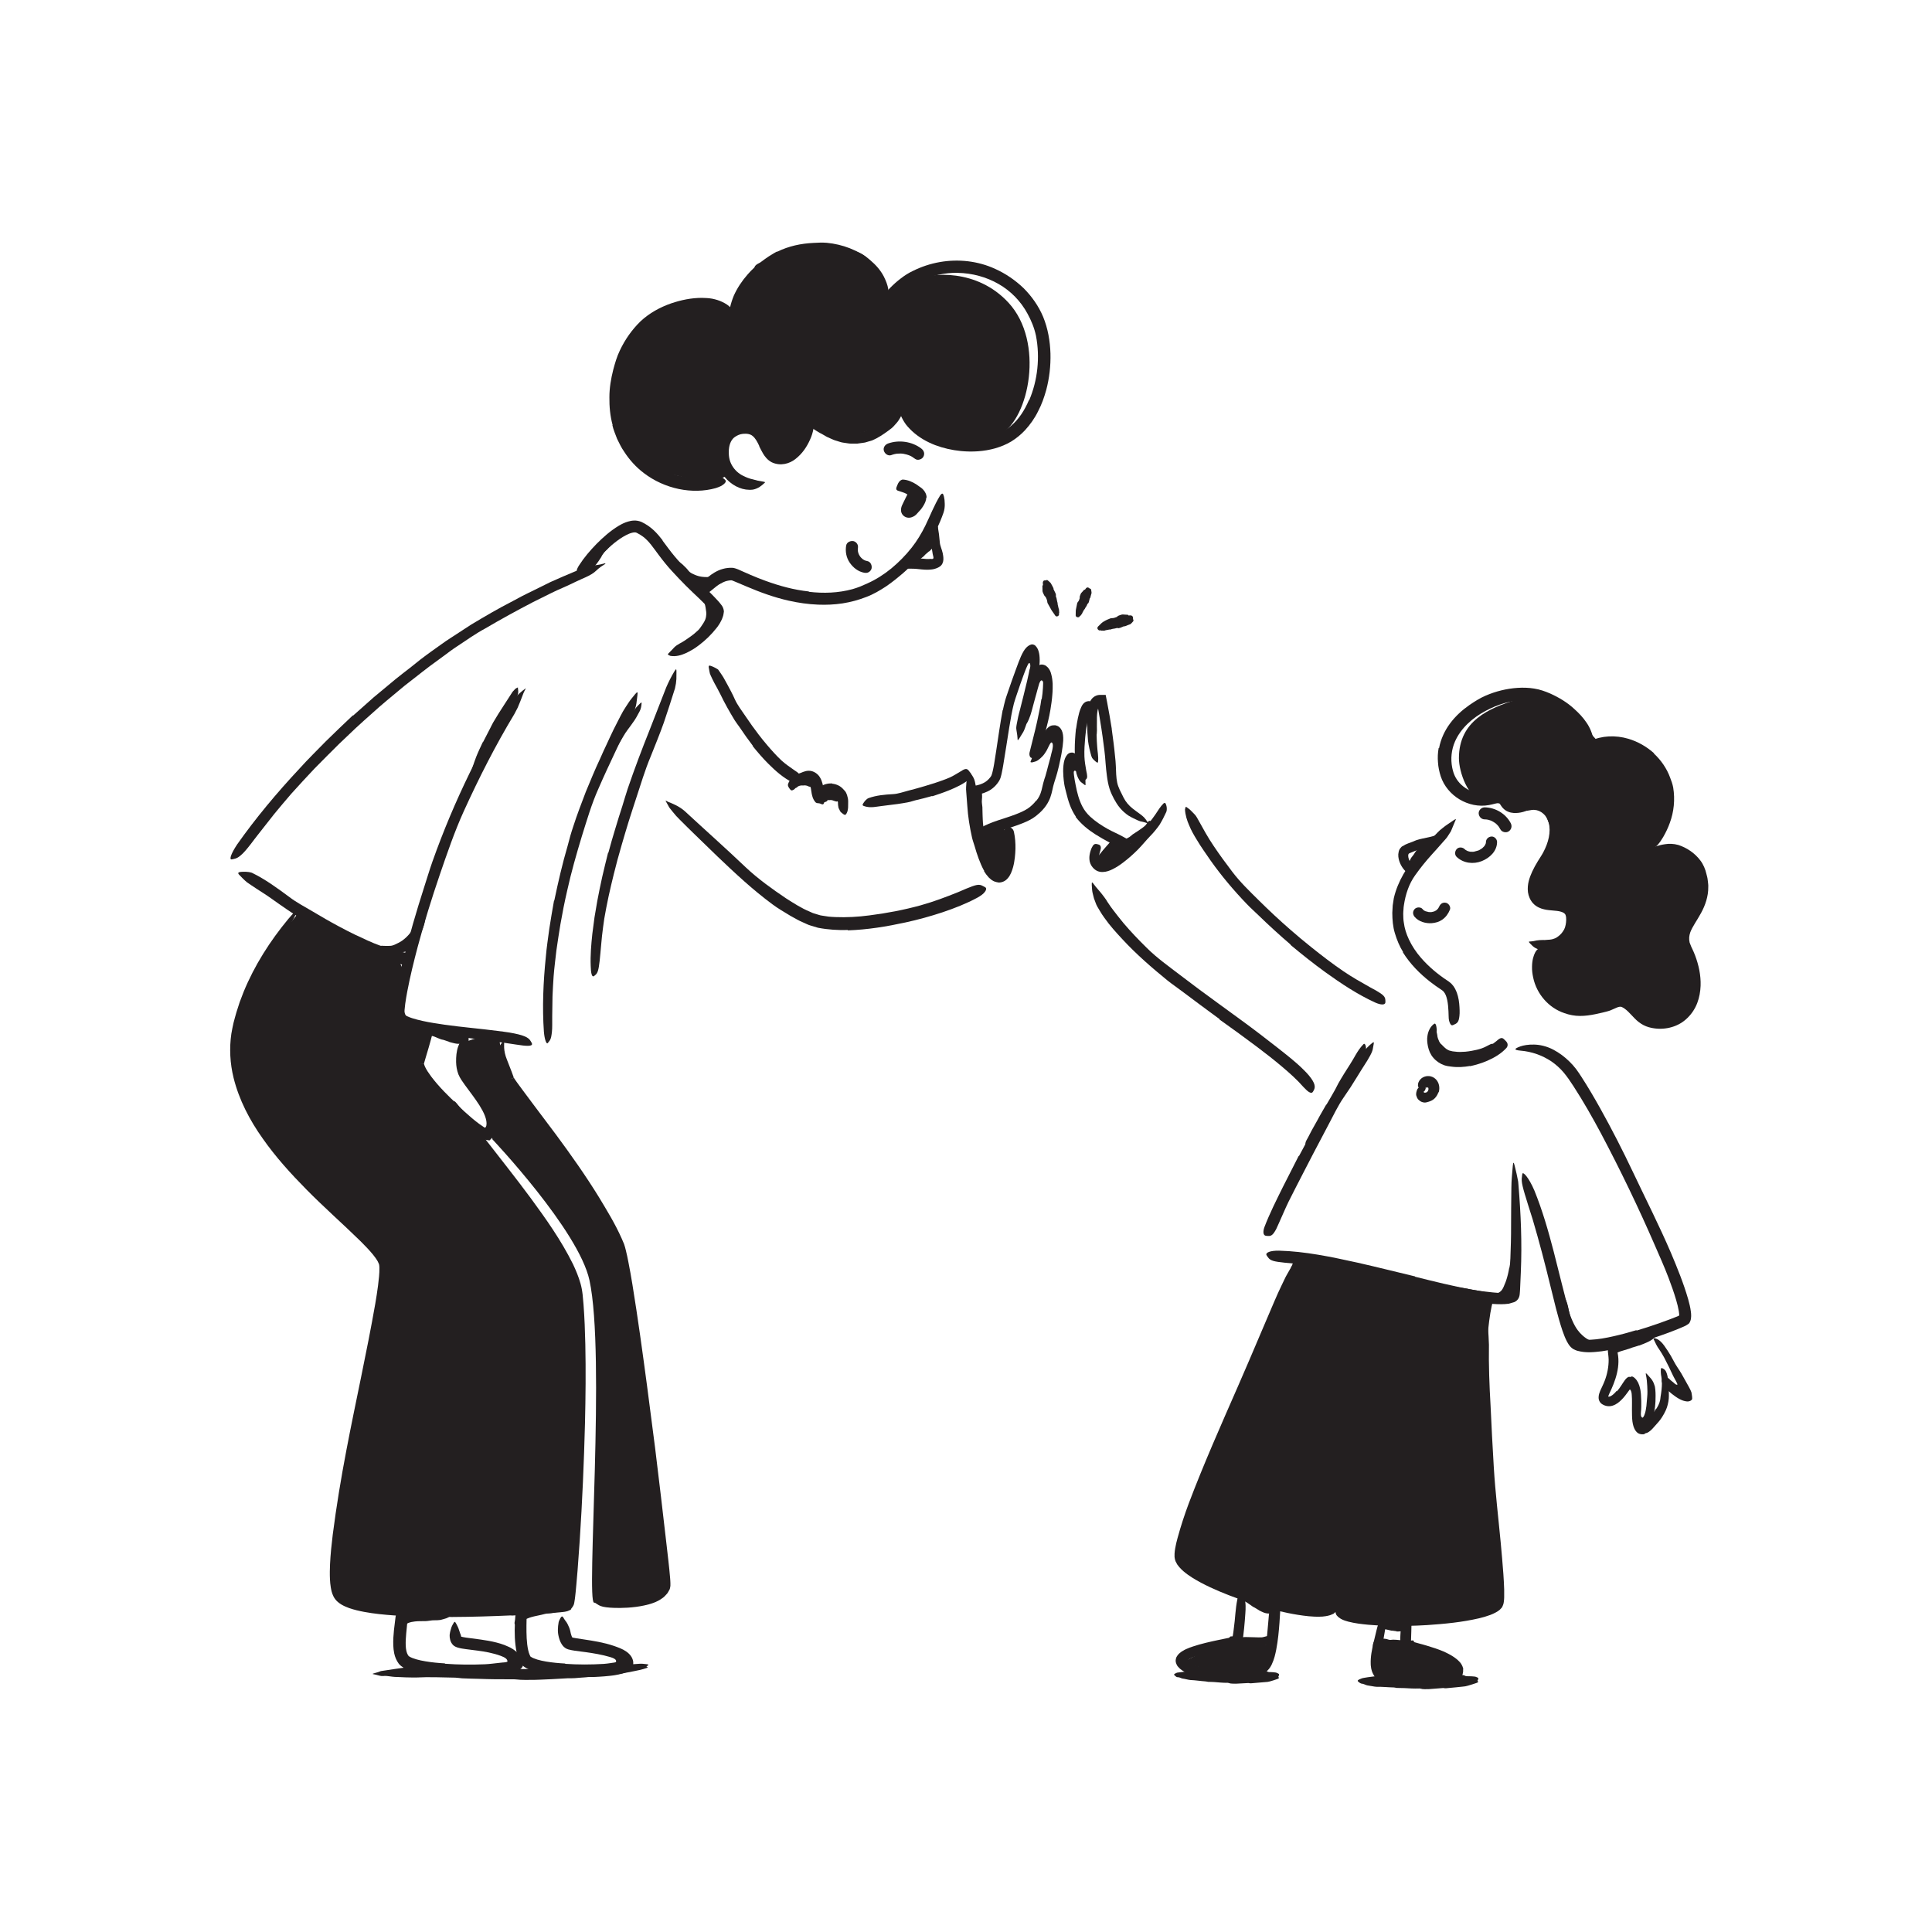 <?xml version="1.0" encoding="UTF-8"?><svg id="Layer_1" xmlns="http://www.w3.org/2000/svg" width="520" height="520" viewBox="0 0 520 520"><defs><style>.cls-1{fill:#231f20;}</style></defs><path class="cls-1" d="M317.2,451.43c-.23.03-.43-.02-.61-.12-.18-.13-.35-.31-.51-.44-.1-.09-.07-.29.06-.35.26-.11.52-.3.77-.34.24-.03,2.61-.32,3.46-.42.81-.11,1.61-.16,2.42-.19,1.64-.11,3.27-.09,4.9-.11.36,0,.73.02,1.09.07,1.24.18,2.48.18,3.73.1.21-.01.42,0,.62-.1.33-.17,3.7-.26,4.14-.18,1.09.17,2.18.27,3.27.39.16.02.32-.03.47.09.34.27.67.21,1.01.22.47.02.94.04,1.41.12.23.05.47.2.7.32.21.11.12.51.05.56-.21.14-.03.32,0,.49,0,.06.02.13.01.18-.01.13-2.69.97-2.99.96-.07,0-4,.34-4.47.38-.23.03-.47-.03-.71-.07-.11,0-3.27.19-3.4.18-.66-.04-1.31.05-1.96-.2-.13-.05-.26-.04-.39-.04-1.13.01-2.25-.11-3.38-.2-.57-.05-1.15-.04-1.72-.06-.1,0-.21-.04-.31-.06-.13-.02-.26-.06-.39-.06-1.36-.09-2.71-.32-4.07-.37-.31,0-1.79-.38-2.15-.4-.2-.02-.84-.36-1.03-.33Z"/><path class="cls-1" d="M366.81,453.2c-.52.01-.93-.3-1.3-.65-.12-.1-.09-.28.06-.37.29-.21.58-.27.88-.41.18-.16,3.01-.54,3.96-.64.93-.12,1.85-.15,2.78-.17,1.88-.04,3.76-.16,5.64-.17.42,0,.83.02,1.25.07,1.43.18,2.86.16,4.29.06.24-.02.48,0,.71-.11.38-.17,4.25-.33,4.76-.27,1.25.15,2.51.19,3.77.32.18.02.37-.03.54.09.39.27.78.21,1.16.21.54,0,1.08.03,1.62.09.27.03.54.18.81.29.24.1.14.52.06.57-.23.14-.03.33,0,.5.01.06.03.13.02.18-.02.1-3.07,1.05-3.42,1.08-.02,0-.32.04-.76.09-.44.06-1.03.11-1.64.17-1.2.11-2.46.23-2.73.26-.27.04-.54-.02-.81-.06-.14.01-3.76.29-3.9.3-.75-.02-1.51.1-2.26-.14-.15-.05-.3-.03-.45-.03-1.29.05-2.59-.04-3.88-.11-.67-.01-1.32-.02-1.98-.04-.12,0-.24-.04-.36-.06-.15-.02-.3-.06-.45-.07-1.56-.03-3.13-.21-4.69-.18-.36.02-2.07-.34-2.48-.38-.23-.02-.98-.39-1.19-.4Z"/><path class="cls-1" d="M103.54,451.08c-.29.03-.57.03-.85.02-.27-.01-.53-.1-.79-.16-.51-.13-.97-.26-1.41-.33-.28-.04-.24-.12.09-.21.65-.16,1.3-.39,1.96-.63.41-.03,6.82-1.1,9.02-1.23,2.13-.23,4.27-.35,6.43-.39,2.19-.03,4.4.07,6.58.18,2.15.1,4.29.26,6.43.4.95.05,1.91.14,2.86.24,1.63.18,3.27.25,4.91.26,1.64.02,3.28,0,4.91-.05.55-.02,1.1-.02,1.63-.11.43-.07,2.87-.17,5.34-.29,2.47-.12,4.96-.24,5.55-.27,2.86-.02,5.72-.18,8.58-.32.41-.02.84-.1,1.22-.04.88.14,1.76.02,2.64-.07,1.22-.12,2.45-.22,3.68-.29.61-.03,1.23.09,1.84.14.55.05.3.35.11.42-.54.17-.07.26,0,.38.02.04.05.09.03.13-.01.02-.45.15-1.12.36-.67.19-1.57.39-2.49.57-1.85.38-3.8.73-4.19.76-.05,0-.73.08-1.74.2-1.01.1-2.36.24-3.74.38-2.76.27-5.65.48-6.24.54-.61.05-1.24.03-1.86.03-.15,0-2.29.13-4.45.25-2.16.11-4.32.18-4.49.18-1.72,0-3.45.09-5.17-.12-.34-.04-.69-.03-1.03-.03-1.48,0-2.96,0-4.44-.01-1.48-.02-2.96-.05-4.44-.11-1.51-.03-3.03-.07-4.54-.14-.27-.01-.53-.06-.8-.09-.34-.03-.67-.08-1.01-.09-3.51-.06-7.04-.23-10.58-.04-.41.02-1.59-.02-2.79-.04-1.2-.02-2.42-.14-2.9-.12-.53,0-2.28-.32-2.75-.27Z"/><path class="cls-1" d="M327.39,442.72l-9.31,4.82s9.1,2.1,9.31,2.66,9.82-.63,11.08-1.36,3.07-5.74,3.07-5.74c0,0-3.54-1.79-5.5-1.73-1.95.07-8.65,1.35-8.65,1.35Z"/><path class="cls-1" d="M382.35,444.62s8.11,2.22,8.77,3.89-5.79,3.7-5.79,3.7c0,0-13.81.69-14.62-1.8s-.85-5.79-.85-5.79c0,0-1.88-4.51,3.11-3.05,4.99,1.47,9.38,3.05,9.38,3.05Z"/><path class="cls-1" d="M338.89,433.42c-.4-.24-.81-.49-1.2-.73-.15-.09-.31-.14-.45-.23-.49-.34-.99-.69-1.47-1.03-.22-.14-.45-.27-.67-.4-.29-.16-.6-.29-.81-.58-.07-.09.07-.29.27-.46.2-.17.47-.33.65-.27.32.1.62.21.92.34.28.16.55.34.81.55.31.26.72.35,1.08.52.4.19.8.37,1.2.56.25.11.5.22.75.32.38.15.77.31,1.17.4.31.07.65.02.97,0,.07,0,.15-.02.22-.02.26,0,.3.19.24.71l-.04.32c-.04.31-.25.72-.47.77-.66.19-1.28.06-1.88-.15-.44-.17-.86-.39-1.29-.6v-.04Z"/><path class="cls-1" d="M375.88,439.05c-.34-.03-.69-.08-1.02-.14-.12-.02-.24,0-.37-.02-.42-.1-.86-.2-1.28-.3-.19-.04-.37-.04-.56-.04-.24,0-.48-.01-.7-.17-.07-.05-.04-.27.04-.5.08-.23.21-.5.34-.54.47-.17.91-.09,1.37.03.28.09.56,0,.84-.02.31,0,.62-.01.93,0,.19,0,.39,0,.58,0,.29-.02.59-.02.87-.1.22-.07.4-.24.6-.38.04-.03.08-.08.12-.1.17-.08.25.03.41.52l.11.33c.11.38.12.72,0,.86-.34.42-.79.54-1.25.6-.34.04-.69.03-1.03.04v-.04Z"/><path class="cls-1" d="M349.06,337.4c-.53,1.35-20.42,49.33-20.42,49.33,0,0-10.73,27.73-10.73,30.27s4.86,6.76,4.86,6.76c0,0,18.07,10.22,32.53,9.24,4.48-.3,6.69-13.84,6.69-13.84,0,0-2.38,13.05,0,14.82s26.03.26,32.05,0,8.69-3.27,8.69-3.27l-3.35-54.3s.79-26.84,3.35-27.63-34.15-5.9-35.01-6.17-18.65-5.21-18.65-5.21Z"/><path class="cls-1" d="M441.2,362.12c-.63.22-1.28.39-1.91.59-.23.07-.44.19-.68.26-.82.24-1.65.48-2.47.75-.36.12-.7.29-1.06.42-.45.18-.89.37-1.39.45-.16.02-.21-.15-.17-.38.04-.23.15-.55.37-.73.41-.28.8-.62,1.25-.81.45-.2.91-.37,1.4-.51.58-.16,1.11-.49,1.66-.74.61-.26,1.23-.52,1.85-.76.39-.15.77-.29,1.15-.44.58-.23,1.17-.44,1.72-.72.43-.22.8-.53,1.2-.8.09-.06.16-.14.27-.17.37-.13.54-.06.79.3.06.08.12.16.17.25.17.28.14.61-.06.86-.28.42-.66.63-1.03.87-.38.23-.79.42-1.2.6-.61.27-1.24.5-1.86.75l-.02-.04Z"/><path class="cls-1" d="M423.44,360.07c-.72-.93-1.3-1.99-1.72-3.02-.16-.38-.36-.73-.48-1.12-.44-1.36-.71-2.72-.97-4.05-.14-.59-.23-1.19-.35-1.76l-.12-.56c-.02-.19-.02-.39-.02-.58.01-.4-.03-.78-.05-1.17,0-.24.01-.22.15-.05.14.17.44.47.75.84,1.13,1.32,1.38,2.84,1.65,4.34.16.91.58,1.75.95,2.57.41.92.86,1.78,1.45,2.55.36.48.76.93,1.21,1.33.67.61,1.42,1.16,2.26,1.46.65.23,1.35.21,1.97.12.14-.01.27-.05.41-.08.25-.03.41-.02.55.08.14.11.24.3.36.6.06.14.12.27.17.4.16.43-.01.93-.54,1.15-1.58.58-3.47.2-4.9-.64-1.1-.6-2.01-1.44-2.76-2.37l.04-.04Z"/><path class="cls-1" d="M406.25,341.26c.24-1.22.42-2.47.53-3.73.05-.46.02-.92.06-1.39.15-1.63.29-3.28.32-4.93,0-.73-.03-1.47-.02-2.2v-1.41c.05-.48.11-.95.14-1.42.05-.59.25.14.87,1.17.27.94.52,1.89.64,2.85.06.97.07,1.94.02,2.92-.08,1.17.07,2.38.01,3.58-.05,1.32-.17,2.64-.34,3.95-.1.81-.25,1.62-.4,2.43-.25,1.22-.61,2.44-1.13,3.63-.43.9-.93,1.9-1.98,2.54-.22.15-.47.24-.73.33-1,.19-1.3-.1-1.42-.56-.03-.11-.06-.22-.07-.33-.01-.37.33-.62.7-.81.53-.31.81-.66,1.1-1.21.14-.27.27-.58.39-.91.15-.31.28-.66.41-1.02.37-1.08.66-2.28.86-3.51h.05Z"/><path class="cls-1" d="M394.42,285.83c-1.16-.03-2.34-.12-3.52-.42-.43-.1-.87-.19-1.3-.36-1.49-.67-2.69-1.83-3.4-3.25-.3-.63-.53-1.29-.58-1.97-.1-.86.08-1.8.63-2.48.17-.21.27-.09.35.17.06.26.2.67.24,1.05.03.68.32,1.28.56,1.85.25.59.59,1.06,1.05,1.59.54.62,1.4.87,2.2,1.13.9.29,1.91.41,2.94.43.64.01,1.28,0,1.93-.06.98-.08,2-.18,2.99-.36.77-.13,1.5-.41,2.25-.62.17-.05.32-.12.49-.13.63-.05.86.1,1.07.63.05.12.11.24.14.36.12.4-.08.8-.52,1.06-.63.43-1.33.6-2.03.79-.7.18-1.42.31-2.15.39-1.08.14-2.21.22-3.38.24v-.06Z"/><path class="cls-1" d="M395.34,284.88c-1.05.1-2.13.08-3.2,0-.39-.04-.79-.07-1.18-.14-1.38-.33-2.71-1.01-3.71-2.02-.39-.49-.82-.95-1.07-1.5-.16-.35-.44-.65-.49-1.04-.07-.38-.11-.77-.14-1.14-.01-.24.06-.22.27-.09.2.14.6.36.88.66.06.07.12.13.17.2.04.08.08.15.14.21l.32.38c.2.25.38.51.64.7.43.43.83.87,1.35,1.25.33.2.66.42,1.07.48l.59.14.62.07c.9.14,1.85.1,2.8.03.59-.08,1.18-.12,1.77-.25.89-.16,1.8-.35,2.66-.66.67-.23,1.29-.58,1.93-.9.14-.07.27-.15.42-.21.55-.21.77-.15,1.05.29.06.1.14.2.19.3.18.35.05.74-.3.99-1.07.75-2.35,1.26-3.68,1.65-1,.28-2.02.52-3.08.65v-.05Z"/><path class="cls-1" d="M357.01,297.33c.81-1.36,1.61-2.75,2.39-4.15.29-.51.51-1.05.8-1.56,1.02-1.8,2.14-3.56,3.26-5.31.51-.77.94-1.59,1.41-2.38.59-1.02,1.25-2,2.08-2.86.26-.27.49-.05.62.4.12.45.18,1.15-.08,1.76-.25.53-.46,1.09-.72,1.62l-.87,1.53c-.6,1.01-1.2,2.03-1.87,3.02-.79,1.19-1.4,2.55-2.09,3.84l-2.34,4.25-1.49,2.6c-.38.66-.77,1.31-1.21,1.94-.41.64-.84,1.27-1.26,1.9-.64.98-1.22,2.01-1.98,2.9-.16.2-.3.41-.49.6-.68.7-1.01.82-1.41.71-.09-.02-.19-.03-.26-.07-.24-.11-.18-.59.15-1.19.26-.43.5-.89.73-1.35.25-.45.46-.93.72-1.38.52-.89,1.03-1.81,1.53-2.73.72-1.39,1.56-2.74,2.33-4.13l.05.03Z"/><path class="cls-1" d="M307.81,225.08c-.48.28-.97.57-1.44.85-.18.1-.31.26-.49.35-.66.31-1.33.59-1.97.91-.28.14-.54.32-.79.51-.16.12-.32.25-.48.36-.18.09-.39.14-.61.17-.14.01-.25-.18-.32-.47-.06-.28-.11-.69.01-.91.58-.56,1.21-1.05,1.96-1.39.46-.19.78-.6,1.18-.88.45-.29.91-.59,1.37-.89.28-.19.56-.37.83-.57.41-.3.84-.58,1.2-.94.29-.27.45-.66.7-.95.06-.06.1-.14.17-.19.25-.2.43-.15.8.16.09.07.18.14.26.21.27.25.39.57.32.85-.14.9-.74,1.36-1.3,1.86-.43.36-.9.67-1.36,1l-.03-.04Z"/><path class="cls-1" d="M298.94,226.43c-.28.56-6.54,6.71-3.82,7s9.88-5.23,9.88-5.23l-6.06-1.77Z"/><path class="cls-1" d="M383.43,228.98c-.33.3-.65.6-.95.93-.11.12-.18.27-.29.38-.38.43-.82.83-1.17,1.29-.16.2-.28.43-.39.66-.15.29-.2.63-.54.82-.1.07-.28-.03-.47-.22-.17-.17-.46-.49-.38-.68.22-.67.53-1.31,1.02-1.84.29-.32.46-.73.72-1.07.29-.38.6-.74.92-1.09.2-.21.4-.43.59-.64.3-.33.62-.62.89-.96.11-.13.19-.28.28-.43.1-.14.2-.27.31-.4.05-.06.09-.12.14-.17.21-.18.36-.15.66.08.07.05.14.1.2.16.21.19.3.45.26.67-.08.33-.16.65-.28.93-.17.24-.37.45-.57.66-.31.31-.62.62-.93.93l-.03-.03Z"/><path class="cls-1" d="M407.73,217.12s-4.17-1-8.79-1.71c-3.71-.57-6.27-7.49-6.27-11.35,0-10.11,8.28-13.47,15.2-15.65s14.24,2.48,15.05,3.22,7.93,8.83,7.93,8.83c0,0,8.8-3.29,13.35,4.21,4.55,7.5,3.95,12.46,3.95,12.46l-3.23,10.92s7.92-1.39,10.25,3.75,1.51,11.65,1.51,11.65c0,0-2.71,4.71-2.84,8.38s2.11,8.06,2.23,10.99c.12,2.93-1.06,9-3.06,10.4-2,1.41-8.54,2.2-8.54,2.2l-8.71-5.66s-9.15,3.58-12.27,2.6c-3.13-.98-8.58-6.64-8.58-6.64,0,0-.82-8.08-.29-9.5s5.84-1.41,7.04-3.18c1.21-1.78.71-8.32.71-8.32,0,0-7.52-.92-8.51-2.58s-.3-6.81-.3-6.81l4.46-10.43s-2.43-8.14-4.16-8.47-6.13.7-6.13.7Z"/><path class="cls-1" d="M112.26,434.32c.76.02,1.51.07,2.21.14.26.04.52.02.78.05.92.14,1.84.27,2.76.34.41.02.81.03,1.22.07.52.03,1.04.05,1.56.14.16.03.14.07.01.16-.13.08-.38.25-.67.34-.52.13-1.04.35-1.56.45-.53.07-1.05.1-1.59.09-.64-.03-1.29.13-1.94.19-.72.08-1.43.02-2.12.05-.43.01-.85.03-1.26.08-.63.07-1.24.19-1.8.42-.43.18-.73.55-1.04.81-.06.06-.13.13-.19.2-.26.21-.41.21-.84-.03l-.29-.16c-.31-.19-.43-.52-.29-.9.23-.53.58-1.09,1.07-1.43.48-.36,1.02-.63,1.57-.78.82-.22,1.63-.26,2.4-.28v.05Z"/><path class="cls-1" d="M142.8,433.56c.72-.12,1.43-.19,2.11-.28.25-.03.49-.1.75-.13.88-.07,1.78-.14,2.66-.21.39-.05.78-.09,1.17-.14.49-.06.99-.13,1.5-.07.16.02.16.18.05.38-.11.19-.31.45-.58.54-.48.16-.96.33-1.45.44-.49.08-.99.14-1.5.17-.61.03-1.21.24-1.81.37-.66.14-1.34.27-1.98.43-.4.1-.79.2-1.17.33-.57.2-1.14.43-1.61.76-.37.26-.6.66-.82.99-.04.08-.09.16-.13.23-.18.27-.32.3-.76.16l-.3-.09c-.33-.11-.51-.4-.43-.77.23-1.12,1.18-1.97,2.11-2.47.72-.35,1.47-.53,2.19-.69v.04Z"/><path class="cls-1" d="M132.54,306.66s23.2,24.47,26.12,37.94c4.34,20.05-.91,86.55,1.22,86.75,4.02.37,12.7,1.06,15.32-.97,4.06-3.14,4.06-5.85,4.06-5.85l-8.25-55.15s-4.16-33.22-4.54-33.94-13.4-21.59-14.8-23.58-14.45-19.26-14.45-19.26c0,0-2.57-4.96-2.35-7.57s-1.06-6.35-.02-6.15-10.05-.51-10.54,3.23c-.49,3.75.11,7.48,3.72,11.82,3.61,4.35,4.51,12.71,4.51,12.71Z"/><path class="cls-1" d="M80.86,245.22c-.63,0-10.49,13.86-12.48,18.64-1.99,4.78-4.47,15.06-4.07,21.64s5.49,18.23,9.02,22.43c3.53,4.2,19.41,19.7,21.63,22.25s8.44,9.62,8.44,9.62c0,0-6.26,40.87-7.23,45.14-.96,4.27-5.52,34.48-5.5,38.71s.02,6.9,3.69,8.11c3.67,1.21,31.27,2.23,31.27,2.23,0,0,29.22,1.48,28.63-2.59-.6-4.07,2.83-48.68,2.83-48.68,0,0-1.1-33.6-2.83-37.84s-15.45-25.84-16.78-26.05-14.36-18.82-14.36-18.82c0,0-11.97-11.1-11.04-13.94s5.16-9.2.57-10.1c-5.7-1.12-3.99-9.19-3.99-9.19,0,0,1.87-7.91-4.72-10.56s-23.09-11-23.09-11Z"/><path class="cls-1" d="M267.63,223.06s-4.7,2-3.39,5.14c1.31,3.15,3.12,9.32,4.63,7.12,1.51-2.2,2.57-7.12,2.57-7.12,0,0-1.31-6.61-2.03-6.57s-1.78,1.43-1.78,1.43Z"/><path class="cls-1" d="M262.53,219.94c.01-.7.02-1.41.04-2.11,0-.26-.04-.51-.02-.77.08-.91.17-1.81.23-2.71,0-.4.03-.8.05-1.19.02-.51.04-1.02.17-1.52.04-.16.18-.14.36-.01.17.13.43.36.53.65.16.51.31,1.01.43,1.52.02.51.02,1.02-.04,1.54-.07.62.08,1.25.13,1.88.03.69.03,1.39.05,2.08.01.43.02.86.05,1.28.04.65.06,1.3.17,1.93.08.49.32.95.42,1.44.03.11.07.21.08.32.03.4-.15.56-.56.71-.1.03-.19.07-.28.1-.31.09-.62-.04-.86-.31-.18-.2-.27-.42-.39-.63-.11-.22-.21-.44-.26-.67-.11-.46-.18-.93-.23-1.4-.07-.7-.09-1.41-.12-2.12h.05Z"/><path class="cls-1" d="M120.89,280.4c-.5-.17-1.01-.34-1.51-.51-.18-.06-.38-.05-.56-.12-.65-.2-1.28-.52-1.93-.77-.29-.11-.58-.17-.87-.22-.38-.01-.74-.25-1.09-.48-.11-.08-.08-.2.05-.36.12-.15.35-.43.59-.53.43-.24.81-.12,1.21-.13.39.03.78.1,1.16.24.46.14.95.18,1.43.27.52.13,1.04.26,1.56.39.32.08.64.16.96.24.48.11.97.25,1.46.29.38.03.78-.06,1.17-.1.09,0,.17-.04.26-.03.16.01.26.04.3.18.04.19.04.39.03.66l-.02.34c-.02.18-.07.34-.16.52-.09.17-.22.42-.34.43-.74.31-1.45.28-2.14.13-.52-.1-1.02-.26-1.54-.39v-.05Z"/><path class="cls-1" d="M130,199.76c.65-1.3,1.32-2.59,2-3.88.25-.47.46-.96.73-1.42.96-1.62,1.94-3.22,2.98-4.78.47-.69.92-1.39,1.35-2.09l.86-1.34c.16-.21.36-.4.54-.6l.29-.29c.1-.09.26-.15.38-.22.34-.16.26-.17.27.17.07.38.15,1.04-.02,1.63-.44.97-.92,1.91-1.39,2.86-.25.46-.47.95-.76,1.39-.3.44-.59.88-.9,1.33-.74,1.05-1.23,2.3-1.83,3.46l-2,3.85c-.41.79-.81,1.59-1.19,2.4-.58,1.22-1.19,2.44-1.73,3.67-.41.96-.72,1.95-1.09,2.91-.08.21-.14.43-.24.64-.35.78-.61.96-1.09.94-.11,0-.22,0-.33-.01-.34-.06-.47-.5-.36-1.13.37-1.85,1-3.69,1.69-5.52.53-1.35,1.18-2.67,1.79-4l.05.02Z"/><path class="cls-1" d="M162.54,203.67c.69-1.31,1.47-2.58,2.23-3.85.28-.46.51-.95.82-1.4,1.06-1.58,2.17-3.13,3.28-4.68.48-.69.95-1.39,1.45-2.07.32-.43.61-.89.95-1.3.36-.4.75-.78,1.14-1.16.25-.23.3-.14.27.18-.04.32-.08.93-.29,1.52-.18.54-.49.98-.74,1.47-.27.47-.5.97-.82,1.41-.61.89-1.25,1.78-1.91,2.65-.8,1.04-1.42,2.26-2.11,3.4-.79,1.24-1.57,2.49-2.32,3.77-.47.78-.94,1.55-1.39,2.35-.68,1.2-1.35,2.41-1.95,3.64-.46.96-.84,1.93-1.26,2.89-.09.21-.19.42-.29.63-.39.77-.57.99-.81,1.09-.05.02-.11.06-.16.07-.15.03-.12-.34.03-.97.44-1.87,1.19-3.72,1.95-5.58.58-1.38,1.22-2.73,1.87-4.08l.04.02Z"/><path class="cls-1" d="M111.58,253.34c-.75.77-1.57,1.45-2.53,2.03-.34.21-.66.45-1.03.61-1.29.56-2.71.71-4.06.66-.6-.03-1.21-.05-1.8-.21-.37-.1-.74-.22-1.09-.39-.36-.15-.61-.51-.85-.81-.14-.2-.05-.26.21-.34.18-.06.37-.12.51-.17.12-.05.23-.09.31-.12.05-.02.1-.03.16-.06.04,0,.09,0,.13,0,.31.03.6.04.9.03.14,0,.29-.03.44-.02.14.02.28.02.43.03.57.03,1.17.02,1.79-.01.76-.05,1.45-.47,2.14-.8.76-.37,1.46-.89,2.11-1.51.4-.38.78-.79,1.12-1.24.51-.68,1.02-1.4,1.41-2.17.3-.6.46-1.26.67-1.9.05-.14.07-.29.13-.42.21-.51.42-.62.91-.56.11.01.23.02.34.04.36.08.57.41.56.86-.07,1.31-.45,2.63-1.04,3.91-.47.93-1.13,1.78-1.84,2.6l-.05-.04Z"/><path class="cls-1" d="M110.05,255.7c-.24.11-.48.21-.71.3-.08.03-.14.1-.23.13-.3.1-.64.13-.94.16-.13.02-.25.06-.36.11-.15.06-.29.14-.48.08-.06-.02-.11-.2-.14-.4-.03-.2-.05-.44,0-.5.2-.22.37-.42.65-.47.16-.04.27-.18.39-.27.15-.1.3-.2.45-.3.09-.06.18-.13.27-.21.14-.1.3-.2.38-.35.06-.12.06-.27.09-.4,0-.03,0-.06.02-.09.05-.09.17-.06.52.09l.24.1c.26.12.46.28.51.42.08.21.11.42.11.61,0,.2-.1.34-.19.48-.13.22-.31.4-.55.53l-.03-.03Z"/><path class="cls-1" d="M217.54,211.6c-.27-.11-.56-.19-.86-.22-.11-.02-.21.03-.32.03-.39-.03-.82-.02-1.21.1-.19.04-.33.15-.48.25-.18.16-.28.35-.69.29-.12,0-.22-.11-.35-.32-.06-.11-.13-.24-.19-.4-.03-.08-.06-.16-.08-.24-.01-.05-.02-.09-.03-.12,0-.02.02-.05.03-.07.41-.52.99-.95,1.68-.97.4-.03.75-.21,1.14-.26.42-.05.85-.03,1.26.03.26.03.51.09.75.16.38.1.72.26,1.09.38.28.1.6.11.91.21.07.02.13.04.19.09.2.17.18.33-.07.7l-.17.25c-.2.27-.46.44-.64.49-.29.08-.49.08-.66.04-.18-.03-.34-.08-.51-.14-.25-.08-.5-.18-.78-.23v-.05Z"/><path class="cls-1" d="M224.28,215.47c-.21-.07-.44-.14-.68-.15-.09-.01-.16.04-.25.03-.31-.02-.64-.02-.95.08-.15.03-.24.15-.37.2-.15.1-.27.22-.51.24-.08,0-.24-.16-.38-.37-.14-.21-.26-.5-.2-.65.2-.53.71-.78,1.23-.81.31-.02.56-.2.86-.26.32-.07.65-.08.97-.08.2,0,.4.03.59.04.3.03.58.11.88.13.23.01.48-.03.73-.01.05,0,.12,0,.17,0,.16.13.16.29,0,.69l-.1.27c-.12.29-.31.51-.46.64-.44.32-.66.31-.92.22-.19-.05-.39-.14-.6-.18v-.04Z"/><path class="cls-1" d="M192.01,165.69c-.08.54-.2,1.09-.43,1.61-.09.26-.25.5-.38.75-.14.22-.27.41-.41.61-.2.29-.38.59-.61.86-.83.93-1.79,1.69-2.76,2.39-.44.3-.84.65-1.3.9-.57.35-1.18.64-1.82.85-.2.07-.19.01-.09-.15.11-.16.29-.47.55-.75.89-1.03,1.83-1.83,2.79-2.68.58-.5.98-1.21,1.42-1.84.24-.34.48-.72.66-1.07.18-.33.3-.68.38-1.06.09-.47.12-.97.06-1.48-.09-.77-.21-1.58-.47-2.36-.2-.6-.51-1.16-.78-1.75-.06-.13-.13-.25-.18-.39-.2-.49-.11-.72.21-.95.07-.05.14-.11.21-.16.23-.14.58-.03.83.28.73.94,1.36,2.01,1.83,3.27.19.46.3.96.33,1.49.05.52.05,1.07,0,1.62h-.05Z"/><path class="cls-1" d="M163.18,148.01c-.21.22-.37.39-.55.63-.18.26-.36.52-.54.79-.13.2-.2.42-.33.62-.47.7-.94,1.47-1.55,2.15-.27.31-.53.6-.79.9-.33.39-.82.63-1.3.8-.16.05-.2-.05-.21-.26,0-.21-.01-.56.07-.84.11-.21.11-.51.26-.66.12-.18.23-.35.35-.53.23-.36.46-.72.79-1.06.38-.42.56-1.01.85-1.54.33-.6.63-1.15,1.08-1.78.27-.36.55-.69.85-.99.44-.46.92-.88,1.33-1.33.31-.37.58-.76.9-1.09.07-.07.13-.16.21-.22.29-.25.45-.26.75-.1.07.04.14.07.21.11.21.14.27.4.17.71-.15.44-.33.88-.52,1.29-.22.39-.52.71-.78,1.04-.41.48-.81.97-1.2,1.39l-.04-.03Z"/><path class="cls-1" d="M250.07,148.37c-.35.3-.71.6-1.05.91-.12.11-.2.26-.33.37-.43.4-.94.74-1.39,1.12-.2.17-.36.37-.52.57-.2.26-.37.55-.69.71-.1.05-.3-.13-.46-.38-.16-.25-.3-.57-.22-.74.3-.61.65-1.19,1.17-1.62.31-.27.52-.63.78-.95.3-.34.61-.67.92-1,.19-.21.38-.41.57-.61.28-.32.58-.62.81-.97.19-.27.26-.61.41-.9.04-.06.06-.13.11-.18.18-.19.35-.17.78.07l.29.16c.31.2.5.47.51.72,0,.18,0,.37-.01.54-.04.16-.09.31-.15.45-.11.29-.3.54-.51.77-.3.35-.64.66-.97,1l-.04-.03Z"/><path class="cls-1" d="M189.39,157.7c-.93-.12-1.87-.37-2.74-.74-.32-.13-.65-.23-.95-.41-1.03-.65-1.88-1.47-2.52-2.38-.3-.39-.59-.77-.88-1.16-.35-.5-.63-1.06-.77-1.67-.04-.19.12-.26.4-.25.27.02.7.07.99.26.24.18.5.34.72.51l.59.57c.39.38.76.74,1.07,1.19.4.52,1.03.78,1.59,1.03.63.29,1.3.49,2.03.59.45.05.9.09,1.37.08.7-.02,1.44-.07,2.14-.26.55-.15,1.03-.49,1.56-.67.12-.05.22-.12.36-.11.48-.02.68.11.91.51.05.09.11.17.15.26.14.29.04.63-.22.97-.77,1.04-1.9,1.31-3.07,1.57-.87.17-1.8.24-2.75.18v-.06Z"/><path class="cls-1" d="M242.79,110.44s4.78,7.84,11.2,8.96c6.42,1.12,12.99-1.24,15.41-2.6,7.54-4.24,11.81-24.75,2.03-35.34-8.52-9.23-20.83-8.05-24.76-6.24s-8.52,6.71-8.52,6.71c0,0-.3-14.97-10.77-14.63-10.47.34-25.17,2.54-24.25,4.92s-4.96,11.92-4.96,11.92c0,0-9.45-4.96-16.03-1.63s-12.48,7.14-14.17,13.86c-1.69,6.72-2.42,9.82-1.3,16.17,1.12,6.36,9.79,14.02,9.79,14.02,0,0,13.43,3.51,14.61,3.35,1.18-.16,6.02-2.55,6.02-2.55,0,0-6.34-5.89-1.85-9.1,4.49-3.21,5.76-4.81,7.9-2.77,2.14,2.03,3.01,7.64,5.99,7.15s7.89-4.37,7.89-4.37l3.08-5.72s4.39,4.14,9.91,4.1,12.78-6.21,12.78-6.21Z"/><path class="cls-1" d="M451.39,372.75s.07-.05.07-.14c0-.05-.02-.11-.03-.18,0-.02-.01-.03-.02-.05l-.11-.23-.24-.48c-.23-.47-.53-.9-.74-1.37-.78-1.67-1.57-3.34-2.44-4.97-.39-.72-.82-1.41-1.27-2.09-.62-.84-1.07-1.78-1.51-2.74-.13-.3.04-.37.38-.28.34.1.92.32,1.37.75.84.73,1.37,1.67,1.99,2.55.59.9,1.14,1.82,1.63,2.79.58,1.16,1.4,2.23,2.07,3.37l1.19,2.12c.54,1,1.22,2.08,1.52,2.95.12.48.11.85.18,1.2.02.18.03.33.02.48.04.13-.14.39-.36.53-.69.41-1.38.23-2.08.02-.7-.24-1.44-.65-2.17-1.18-.57-.41-1.15-.84-1.72-1.37-.42-.37-.86-.74-1.19-1.24-.15-.21-.31-.42-.43-.68-.44-.96-.24-1.55.34-1.74.14-.05.27-.1.4-.1.22-.02.43.08.6.16.18.09.33.18.49.35.23.24.52.48.83.72.17.11.3.25.45.38.13.11.34.31.42.36.09-.02.07-.07.07-.07,0,0,0,.03.06.07.06.05.1.06.11.05l.11.08Z"/><path class="cls-1" d="M376.84,444.27c-.42-.12-.87-.22-1.33-.29-.17-.03-.33.03-.5,0-.6-.11-1.21-.25-1.83-.34-.27-.04-.55,0-.81.04-.35-.01-.71.16-1.06-.25-.11-.16-.08-.51.02-1.01.1-.54.25-1.11.43-1.18.16-.06.32-.12.47-.17.16-.03.32-.01.49,0,.33.03.67.1,1.02.24.42.17.84,0,1.28.01.47,0,.96.05,1.45.09.3.03.61.06.91.1.46.03.93.16,1.4.17.37.02.77-.12,1.2-.14.09,0,.19-.04.29-.02.35.07.39.3.14,1.05l-.17.51c-.22.57-.51,1-.7,1.12-.56.36-.97.37-1.49.33-.38,0-.78-.14-1.21-.19v-.07Z"/><path class="cls-1" d="M393.78,449.33c.1.5-.05,1.04-.17,1.53-.3.45-.52.83-.96,1.15-.23.15-.49.29-.74.43l-.9.32c-.64.16-1.29.33-1.93.43-.38.06-.76.11-1.13.15-1.5.17-2.97.26-4.44.3-1.2.04-2.4.12-3.6.08-2.12-.1-4.24-.27-6.4-.77-1.08-.3-2.18-.5-3.35-1.54-.33-.33-.45-.62-.61-.91-.18-.29-.25-.59-.35-.89-.11-.3-.15-.6-.19-.89-.05-.3-.08-.59-.08-.87-.07-2.04.34-3.88.75-5.68.27-1.15.54-2.29.82-3.41.25-1.13.7-2.2.98-3.3.2-.68.44-.59.74.07.28.65.71,1.94.55,3.31-.39,2.4-.86,4.72-1.1,6.88-.14,1.07-.19,2.13-.01,2.93.07.17.08.4.17.54.07.14.17.37.15.33.07.13.51.39.96.57,1.13.45,2.56.64,3.96.73,1.42.08,2.86.06,4.29.03,1.58-.03,3.15-.12,4.72-.28.78-.08,1.56-.18,2.32-.31l.66-.11c.18-.03.36-.07.54-.13.16-.06.33-.11.45-.24.23-.35-.06-.75-.34-.98-.14-.13-.31-.25-.48-.36l-.13-.08-.18-.1-.51-.26c-2.57-1.27-5.42-2.29-8.28-3.19l-.84-.27c-.12-.04-.33-.1-.53-.18-.19-.07-.4-.13-.58-.22-.2-.07-.36-.18-.52-.29-.13-.13-.35-.22-.4-.42-.13-.36-.2-.76-.21-1.19v-.65s0-.47,0-.47l.03-.88.1-1.74c.04-.51.05-1.01.11-1.52.23-1.89.48-2.47,1.35-2.75.18-.07.35-.16.5-.19.45-.11,1.03.75.96,2.13-.01,1.03-.05,2.06-.08,3.1-.02.51-.04,1.03-.05,1.55l-.02.76v.15s0,.01,0,.01l.02.02s.05.03.07.02h.01s-.02-.02.15.03l.75.21c1.02.28,2.08.57,3.15.88,1.58.47,3.17.98,4.77,1.66.4.19.79.38,1.19.59l.67.37c.36.19.66.43.98.64.64.44,1.17.94,1.6,1.47.38.54.63,1.1.72,1.7h-.08Z"/><path class="cls-1" d="M337.33,442.79c-.56-.08-1.13-.17-1.7-.23-.21-.02-.41.01-.62-.01-.74-.1-1.48-.21-2.21-.31-.33-.04-.66-.03-.99-.02-.42.04-.87.07-1.28-.2-.13-.08-.05-.43.1-.78.16-.35.36-.74.58-.79.77-.07,1.59-.03,2.43.16.5.12,1.02,0,1.54,0,.57,0,1.14.02,1.71.04.35.01.71.02,1.06.03.54,0,1.08.06,1.61.02.42-.03.83-.2,1.27-.29.1-.02.19-.06.29-.07.38-.02.49.16.47.81,0,.15,0,.29-.01.44-.04.5-.22.89-.44,1.01-.66.36-1.38.38-2.12.37-.55,0-1.12-.08-1.68-.12v-.05Z"/><path class="cls-1" d="M330.49,451.94c-1.87.01-3.73-.08-5.6-.33-.94-.12-1.87-.28-2.81-.51-.94-.23-1.9-.48-2.87-.94-.24-.11-.86-.41-1.21-.71-.42-.29-.76-.64-1.07-1.01-.29-.48-.54-.99-.5-1.58.02-.29.1-.55.2-.82.15-.24.27-.49.48-.71.14-.18.32-.34.52-.49.19-.16.38-.31.6-.43.21-.12.44-.28.63-.37l.45-.21c.58-.26,1.16-.48,1.74-.67,1.15-.39,2.29-.69,3.43-.98,1.14-.28,2.28-.53,3.42-.77l3.31-.68c.24-.07.58-.04.57-.35l.07-.37.11-.7c.14-1,.25-2.01.36-3.02.14-1.29.21-2.6.39-3.89.19-1.29.35-2.59.94-3.84.29-.38.4-.54.42-.53.02.01,0,.21.19.58.21.37.38.87.66,1.5.21.61.31,1.32.33,2.08.04,1.34-.13,2.67-.21,4-.11,1.34-.23,2.66-.41,4.04-.02.1-.06.55-.13.83-.09.3-.13.64-.25.91-.18.61-.71.88-1.21,1.18-1.41.44-1.83.45-2.53.59-1.3.23-2.61.47-3.92.7-1.55.29-3.11.7-4.58,1.24-.37.14-.73.28-1.07.43-.17.08-.35.15-.5.24l-.23.12-.1.06c-.2.13-.52.31-.43.6.02.07.07.12.1.18.1.1.21.2.33.27,0,0,.21.13.37.19.16.08.33.16.5.22.7.28,1.46.49,2.25.64,1.58.29,3.23.43,4.88.47,2.16.05,4.35-.05,6.49-.35.81-.12,1.61-.26,2.38-.45.75-.18,1.57-.47,1.99-.77.36-.3.73-1.02.99-1.73.25-.74.45-1.52.61-2.32.49-2.49.59-5.04.85-7.61.06-.57.08-1.13.16-1.7.15-1.06.31-1.76.56-2.22.29-.45.6-.68,1.01-.83.19-.07.38-.16.55-.19.29-.04.5.18.66.59.14.41.3,1.04.23,1.8-.13,2.26-.27,4.6-.54,7.01-.14,1.2-.31,2.43-.55,3.68-.26,1.26-.52,2.52-1.2,3.97-.27.54-.58,1.12-1.24,1.73-.74.62-1.31.82-1.83,1.02-1.06.39-2.02.58-2.99.75-1.92.31-3.8.45-5.69.49v-.07Z"/><path class="cls-1" d="M335.87,431.19c-3.43-1.14-6.82-2.42-10.13-3.96-1.65-.78-3.29-1.62-4.89-2.63-.8-.51-1.59-1.06-2.35-1.72-.38-.32-.76-.71-1.12-1.12l-.53-.69c-.16-.28-.31-.56-.47-.89-.13-.36-.22-.78-.25-1.11-.01-.3-.02-.61,0-.87.02-.54.1-1.02.18-1.5.16-.95.38-1.83.62-2.71.88-3.22,1.89-6.31,3.03-9.36,4.06-10.72,8.7-21.14,13.27-31.58,2.04-4.63,4.01-9.31,5.98-13.93,1.26-2.96,2.53-5.93,3.8-8.9.63-1.49,1.3-2.96,2-4.41l1.05-2.18c.36-.72.82-1.4,1.2-2.11.97-1.77,1.07-1.44.84.31-.15,1.78-.62,4.99-1.99,8.44-4.93,12.22-10.33,24.2-15.72,36.3-3.21,7.24-6.2,14.94-8.85,22.54-.61,1.76-1.18,3.52-1.67,5.28-.24.88-.46,1.76-.62,2.62-.08.43-.14.85-.17,1.24-.02.2-.01.37-.01.54.01.15.02.21.05.3.16.3.43.75.84,1.13.18.2.4.39.63.58.22.19.45.38.7.55.96.72,2.04,1.36,3.15,1.95,2.21,1.19,4.56,2.22,6.94,3.14,5.06,1.95,10.3,3.54,15.61,4.65,1.79.36,3.58.67,5.37.85.89.09,1.78.14,2.65.12.43,0,.86-.03,1.26-.09.21-.01.39-.08.55-.11.15-.02.25-.08.37-.13.16-.05.25-.2.32-.34.05-.07.06-.14.11-.24.05-.12.1-.22.14-.36.18-.5.34-1.04.49-1.58.29-1.09.53-2.21.77-3.33.46-2.25.86-4.51,1.24-6.77,1.05-6.32,1.8-12.58,2.86-18.87.23-1.39.45-2.75.73-4.14,1.09-5.16,2.01-6.78,3.16-7.56.27-.17.58-.41.8-.47.76-.15.33,1.8-.31,5.5-1.02,5.48-1.86,11.23-2.77,17.06-.93,5.84-1.79,11.74-3.11,17.76-.19.85-.41,1.7-.67,2.59-.15.46-.27.88-.51,1.42-.28.76-.88,1.4-1.49,1.92-.41.16-.83.4-1.23.48l-.5.12c-.16.04-.3.07-.44.08l-.83.1-.78.03c-1.03.03-2-.04-2.96-.12-1.91-.19-3.76-.5-5.59-.87-3.65-.75-7.21-1.72-10.73-2.85v-.08Z"/><path class="cls-1" d="M392.73,433.33c1.74-.24,3.47-.53,5.12-.94.81-.21,1.63-.44,2.34-.73.38-.13.68-.3.99-.45.13-.07.25-.18.32-.21.07-.03.07-.05.1-.08.05-.1.05-.02.1-.5l.05-.62v-.67c.03-.9,0-1.84-.05-2.78-.08-1.89-.21-3.79-.36-5.7-.21-2.7-.54-5.4-.76-8.11-.82-9.55-1.48-19.15-1.86-28.76-.18-4.26-.31-8.55-.31-12.8,0-2.72.04-5.46.21-8.19.21-2.73.63-5.45,1.2-8.12.42-1.66.46-1.41.54.05.03,1.45.29,4.11.39,7.2-.09,5.48.12,10.97.44,16.47.23,5.51.55,11.03.87,16.59.4,6.65,1.23,13.54,1.87,20.35.25,2.75.5,5.51.7,8.28.09,1.39.18,2.78.22,4.2.02.7.02,1.42,0,2.16-.03.39-.02.73-.1,1.17-.04.49-.25,1.04-.5,1.5-.27.27-.52.62-.82.81-.28.19-.53.4-.79.51-.51.29-1.02.5-1.52.7-1.01.37-2.01.67-3.01.9-4.65,1.08-9.29,1.51-13.95,1.83-3.52.22-7.06.29-10.6.2-1.77-.04-3.54-.13-5.31-.29-1.77-.17-3.54-.37-5.34-.83-.52-.16-1-.27-1.56-.53-.33-.12-.61-.32-.88-.52-.3-.18-.51-.45-.74-.69-.19-.34-.3-.72-.34-1.11-.04-.39-.06-.83-.06-1.08-.01-.59.02-1.15.05-1.72.06-1.12.15-2.23.25-3.33.2-2.2.44-4.37.71-6.55.14-1.17.26-2.32.43-3.49.63-4.36,1.08-5.69,1.99-6.51.21-.19.42-.45.62-.55.65-.36.96,1.53.71,4.75-.27,3.13-.54,6.31-.81,9.54-.14,1.6-.27,3.22-.37,4.81-.05.8-.09,1.59-.11,2.36v1s0,.03.02.03c0,0,.02,0,.03,0-.03-.03.11.04.24.1l.47.15c.66.2,1.42.35,2.2.48,1.57.25,3.23.4,4.9.5,3.63.22,7.34.22,11.03.08,3.69-.15,7.4-.41,11.02-.95l.02.08Z"/><path class="cls-1" d="M289.64,196.09c.13-.94.28-1.88.48-2.83.22-.97.4-1.88.92-2.99.05-.1.1-.21.17-.33.08-.13.11-.22.25-.38.13-.15.19-.27.46-.46.12-.09.22-.16.38-.23.19-.08.4-.13.61-.15.16-.04.56.03.81.14.26.12.36.22.53.36.17.16.17.2.26.32.07.1.13.2.15.26.15.31.21.53.26.75.27,1.43.23,2.56.26,3.78.03,1.19-.03,2.38-.02,3.55,0,1.04.08,2.08.15,3.11.08,1.32.37,2.58.24,3.94-.02.42-.17.42-.53.14-.18-.14-.41-.34-.68-.61-.12-.13-.27-.28-.38-.44-.09-.17-.17-.35-.23-.54-.39-1.37-.72-2.74-.89-4.11-.13-1.38-.22-2.75-.16-4.12.04-.82,0-1.65-.09-2.45-.05-.4-.11-.79-.18-1.15-.04-.18-.08-.35-.11-.48-.02-.05-.04-.13-.04-.13,0,0-.01,0,0-.02.13-.09.19-.09.28-.14.15-.07.33-.27.39-.3.04-.04.08-.09.1-.15,0-.01.02-.01.02-.03,0,.17,0,.13.02.17.05.17.25.34.55.62,0-.02-.1.14-.16.28-.14.32-.27.72-.39,1.13-.23.83-.41,1.71-.56,2.6-.18,1.09-.33,2.21-.43,3.32-.15,1.69-.27,3.4-.21,5.09.05,1.31.28,2.59.5,3.85.05.28.12.55.17.82.16,1.03.06,1.36-.56,1.71-.14.08-.28.18-.42.24-.48.21-1.01-.16-1.28-.96-.81-2.37-1-4.94-1.01-7.48,0-1.89.13-3.79.33-5.69h.07Z"/><path class="cls-1" d="M299.22,196.2c.33,2.42.66,4.82.89,7.3l.14,1.38c.04.44.07.88.08,1.31.06,1.54.08,3.09.36,4.42.26,1.32,1.03,2.65,1.71,4.05.58,1.15,1.42,2.14,2.43,2.94.64.52,1.35,1.01,2.07,1.54.35.27.73.55,1.05.89.31.35.61.73.85,1.12.29.51.15.49-.32.31-.24-.09-.58-.19-.99-.28-.2-.05-.43-.08-.65-.14-.2-.07-.43-.16-.65-.26-.78-.38-1.65-.75-2.49-1.28-.82-.56-1.6-1.25-2.26-2.04-.66-.78-1.2-1.69-1.62-2.46-.43-.81-.85-1.69-1.17-2.67-.38-1.19-.58-2.41-.73-3.55-.15-1.15-.27-2.26-.35-3.37-.14-2.34-.48-4.76-.81-7.16-.21-1.48-.43-2.96-.68-4.44-.27-1.58-.52-3.16-.82-4.72l.8.66s-.03-.02-.16.16c-.12.17-.23.42-.32.69-.45,1.5-.33,3.25-.37,4.92,0,.37.03.74.02,1.12,0,1.4-.23,1.85-.82,2.17-.14.07-.27.17-.41.21-.45.15-.88-.42-1.11-1.49-.25-1.52-.47-3.1-.38-4.76.05-.83.14-1.68.38-2.61.13-.47.28-.96.61-1.55.19-.3.39-.62.82-.96.4-.33,1.06-.62,1.72-.62h1.55s.3,1.52.3,1.52l.08.39c.48,2.4.87,4.83,1.27,7.25l-.07.02Z"/><path class="cls-1" d="M280.38,188.18c.16-1.02.28-2.04.33-3.05.04-1.34.07-1.14.04-1.52-.02-.16-.08-.27-.19-.36-.03-.04-.08-.06-.13-.1-.19-.09-.3.06-.4.18-.1.15-.19.32-.29.57l-.04.1-.07.24-.14.49-.28.99c-.19.66-.34,1.34-.55,2.01-.35,1.19-.63,2.4-.97,3.6-.2.77-.46,1.54-.78,2.29-.18.37-.3.76-.58,1.08-.28.32-.6.62-.9.91-.41.34-.3.32-.28-.14.01-.22-.04-.57-.15-.99-.04-.21-.15-.45-.16-.66,0-.2.02-.42.07-.63.26-1.5.58-3,.89-4.54.16-.77.3-1.55.51-2.32.22-.77.45-1.55.71-2.34l.24-.75c.11-.37.21-.74.34-1.11.22-.75.52-1.44.86-1.95.35-.52.71-.9,1.2-1.14.24-.13.54-.2.86-.18.3.04.61.12.86.25.09.07.19.13.27.2.51.38.89.92,1.15,1.65.23.74.42,1.59.48,2.45l.05.62v.43c.02.29,0,.57,0,.85-.01.57-.04,1.13-.09,1.68-.1,1.37-.3,2.72-.52,4.06-.33,2.03-.86,4.03-1.36,6.01-.4,1.53-.68,3.08-1.2,4.61-.12.33-.2.67-.35,1-.55,1.22-.93,1.52-1.71,1.39-.17-.02-.34-.03-.48-.07-.44-.13-.7-.85-.45-1.69.61-2.57,1.35-5.23,1.95-7.98.41-2.04.92-4.08,1.17-6.15h.07Z"/><path class="cls-1" d="M269.92,191.15c.19-.91.39-1.82.66-2.77l.22-.72.22-.64.44-1.29c.59-1.73,1.19-3.45,1.83-5.17l.83-2.25c.41-1.08.87-2.18,1.37-3.01.44-.74.88-1.18,1.29-1.46.21-.14.41-.25.63-.32.11-.04.23-.07.38-.08.15-.03.33.09.49.1.31.13.5.34.68.58.17.22.31.46.43.74.22.57.38,1.24.42,2.08.12,1.6-.23,3.95-.38,4.8-.2,1.17-.44,2.33-.7,3.48-.46,2.04-.95,4.08-1.45,6.09l-.49,1.93c-.19.64-.4,1.27-.62,1.9-.24.62-.42,1.27-.75,1.86-.35.59-.71,1.17-1.07,1.74-.48.7-.45.59-.49-.16-.02-.38-.09-.92-.2-1.58-.04-.32-.14-.69-.14-1.05.02-.35.06-.71.14-1.08l.39-1.96c.13-.65.33-1.28.49-1.93l.97-3.86c.31-1.28.62-2.57.94-3.86l.43-1.93.19-.96c.02-.11.02-.1.03-.12l.02-.06.05-.14c.12-.43.28-1.14-.06-1.58-.13-.09-.24.08-.31.17-.08.11-.14.23-.2.35l-.33.72-.09.21-.18.45-.48,1.26-.92,2.56-.88,2.58c-.29.86-.6,1.75-.82,2.55-.53,2.1-.91,4.33-1.27,6.53-.54,3.35-1.04,6.73-1.61,10.1-.12.66-.22,1.31-.37,1.97-.07.33-.13.66-.24,1.01l-.15.52-.27.59c-.74,1.28-1.85,2.36-3.23,3-.6.28-1.2.51-1.84.64-2.36.41-3.07,0-3.5-.64-.1-.16-.23-.31-.28-.46-.17-.51.74-.85,2.15-1.08,1.04-.17,2.01-.48,2.79-.96.4-.24.74-.53,1.05-.86.16-.16.3-.35.45-.53.12-.19.31-.44.3-.51.03-.04.11-.35.18-.57.07-.22.12-.53.19-.79.13-.54.22-1.13.33-1.71.19-1.19.38-2.38.56-3.57.54-3.58,1.05-7.22,1.73-10.89h.06Z"/><path class="cls-1" d="M119.82,447.8c3.54.26,7.14.29,10.71.14,1.3-.06,2.59-.25,3.87-.38l.84-.09c.18-.02.18-.02.22-.02h.12c.17-.02.35-.03.55-.07.1-.02.2-.04.3-.08.11-.03.2-.12.15-.21-.02-.18-.1-.36-.22-.51-.12-.15-.29-.28-.48-.4-.12-.07-.15-.09-.35-.19-.23-.11-.49-.21-.74-.31-1.02-.38-2.11-.67-3.23-.91-1.99-.43-4.06-.61-6.16-.9-.68-.1-1.36-.18-2.12-.4-.42-.12-.98-.34-1.33-.7-.36-.37-.63-.84-.77-1.36-.14-.53-.17-.91-.16-1.33.04-.4.11-.78.2-1.13.09-.36.2-.68.3-1.01.12-.32.3-.61.45-.9.4-.69.45-.69.88.09.19.38.53.99.7,1.6.1.3.2.6.31.91.06.14.09.28.17.4.02.11.04.22.06.33.02.1.03.15.03.13h0s0,0,0,0c-.09-.03.24.07.48.12.28.06.58.11.88.15l3.97.53c1.37.19,2.76.43,4.17.79.71.18,1.41.39,2.13.66.37.15.68.27,1.1.47.29.12.55.26.81.42.25.16.53.28.74.47,1.12.79,1.85,1.76,2.21,2.8.15.53.29,1.07.07,1.6-.24.46-.59.76-1.07,1.05-.95.57-2.45.88-3.76,1.11-.86.15-1.72.26-2.57.35-3.75.37-7.48.44-11.21.3-2.3-.09-4.6-.26-6.9-.58-1.75-.25-3.5-.58-5.25-1.25-.87-.36-1.78-.76-2.58-1.68-.65-.89-1.03-1.82-1.23-2.77-.31-1.47-.3-2.89-.24-4.25.07-1.37.23-2.7.4-4,.08-.58.12-1.14.21-1.7.33-2.08.57-2.63,1.49-3.02.21-.09.41-.22.61-.27.63-.21,1.26.79,1.19,2.47-.07,2.46-.45,4.83-.56,7.05-.05,1.1-.03,2.16.16,3.01.07.19.1.41.17.58.09.15.12.35.22.47.05.06.09.13.13.2,0,.04.09.06,0,.11.08-.06.03-.02.04-.02.04.03.12.11.25.19.42.27,1.14.55,1.89.76.76.22,1.59.39,2.44.53,1.69.29,3.47.46,5.25.56v.09Z"/><path class="cls-1" d="M152.09,447.82c3.45.24,6.97.23,10.43.02.63-.05,1.25-.13,1.86-.22l.44-.07.24-.03c.15-.01.33-.04.5-.09.08-.03.19-.06.23-.14.03-.08.05-.16.05-.24-.04-.33-.36-.54-.71-.72-.09-.05-.19-.09-.3-.13-.02-.01-.21-.07-.32-.11l-.38-.12c-.52-.15-1.05-.29-1.59-.42-1.08-.25-2.19-.46-3.32-.64-1-.17-2.01-.29-3.03-.42-.51-.06-1.03-.13-1.55-.21-.54-.09-1.02-.16-1.68-.34-.23-.09-.47-.16-.69-.3-.22-.12-.39-.31-.59-.47-.35-.36-.64-.83-.8-1.18-.35-.75-.53-1.48-.65-2.2-.11-.72-.08-1.43-.02-2.14.03-.35.08-.7.15-1.05.08-.35.28-.68.43-1.01.49-.82.62-.59,1.06.15.2.37.7.88.93,1.41.28.54.54,1.14.69,1.75.11.54.22,1.06.38,1.45.06.17.2.4.18.37h0s-.02,0,.02.01c.08.02.21.05.34.08.26.05.56.1.86.15l1.9.29c2.62.4,5.33.81,8.07,1.74.31.11,1.05.36,1.67.62.63.26,1.21.57,1.7.92.99.7,1.63,1.55,1.83,2.63.05.52.05,1.16-.22,1.59-.24.42-.6.73-1.06,1.02-.93.57-2.33.88-3.67,1.11l-.79.11-.7.08-1.39.13c-.92.07-1.84.13-2.76.16-1.84.06-3.67.03-5.5-.04-2.26-.1-4.51-.29-6.76-.63-1.71-.27-3.42-.61-5.13-1.33-.83-.39-1.78-.83-2.44-1.9-.46-.89-.77-1.77-.93-2.65-.55-2.73-.61-5.36-.48-7.99.03-.58.04-1.15.11-1.73.13-1.07.27-1.77.52-2.23.29-.45.6-.68,1.01-.84.18-.07.37-.18.53-.21.28-.06.49.14.68.57.18.42.37,1.05.32,1.81-.05,2.26-.11,4.54,0,6.76.07,1.1.18,2.19.4,3.16.18.93.66,1.96.75,1.83.31.23,1.02.53,1.73.74.74.22,1.54.39,2.37.53,1.65.28,3.38.44,5.12.53v.09Z"/><path class="cls-1" d="M171.53,379.35c-1.14-8.98-2.32-17.96-3.65-26.91-.49-3.26-1.09-6.51-1.64-9.74-.24-1.43-.49-2.85-.77-4.24-.07-.35-.14-.69-.22-1.03-.08-.33-.15-.7-.24-.96l-.12-.44-.2-.48-.39-.96c-.47-1.28-1.2-2.53-1.81-3.8-.7-1.25-1.39-2.5-2.12-3.73-2.97-4.93-6.28-9.71-9.67-14.42-3.02-4.18-6.21-8.28-9.37-12.33l-3.05-3.92c-1.02-1.33-1.99-2.63-2.92-4.22-.57-1.07-.68-1.78-.92-2.61-.22-.82-.42-1.65-.56-2.52-.3-1.72-.24-3.69.56-5.42.56-1.05,1.04-1.31,1.16-1.19.17.14.05.71.09,1.59.05.89.25,1.99.77,3.24.47,1.26,1.1,2.72,1.73,4.52l.1.3c.19-.05-1.7.51-.85.26l.11-.03.22-.05.43-.11.11-.03s0,0,.01,0h0s.01.02.01.02l.05.06c.06.08.11.16.15.25.17.26.43.61.64.91.42.62.98,1.29,1.43,1.95l2.99,4.01c2.02,2.69,4.04,5.39,6.07,8.08,4.02,5.44,7.95,10.99,11.55,16.83,2.12,3.53,4.33,7.09,6.1,11.08l.65,1.51c.19.57.37,1.17.48,1.68.27,1.07.48,2.1.68,3.13.42,2.07.77,4.13,1.11,6.19,1.47,9.04,2.71,18.1,3.92,27.16.72,5.58,1.45,11.16,2.17,16.73,1.05,8.45,2.03,16.95,3,25.35.36,3.28.79,6.49,1.05,9.78.02.42.07.81.07,1.27v.7c-.05.3-.08.61-.17.9l-.42.76c-.12.23-.26.44-.44.61-.34.37-.67.76-1.07,1.02-1.56,1.17-3.3,1.65-4.98,2.02-1.49.32-2.93.49-4.41.59-2.74.15-4.52.05-5.75-.1-1.24-.15-1.93-.45-2.5-.86-.26-.19-.61-.37-.76-.54-.26-.3.15-.58,1.14-.85.98-.27,2.52-.38,4.45-.47,1.43-.05,2.86-.14,4.26-.28,1.4-.14,2.78-.35,4.05-.72,1.25-.38,2.41-.94,3.03-1.64.14-.18.32-.33.38-.54.08-.13.06-.09.05-.14-.01-.48-.07-1.28-.14-1.98-.59-5.89-1.39-12-2.17-18.07-1.18-9.03-2.38-18.11-3.56-27.17l.08-.02Z"/><path class="cls-1" d="M137.58,434.79c-10.48.46-20.96.67-31.54,0-2.65-.19-5.3-.44-7.99-.94-1.35-.25-2.7-.56-4.09-1.04-.7-.26-1.41-.55-2.14-.99-.37-.23-.74-.49-1.11-.85-.37-.35-.74-.86-.96-1.31-.45-.91-.59-1.67-.72-2.42-.13-.75-.18-1.46-.22-2.16-.07-1.4-.04-2.76.02-4.1.13-2.69.41-5.32.73-7.94.98-7.63,2.23-15.17,3.66-22.66,2.51-13.2,5.49-26.31,7.78-39.45.28-1.64.54-3.28.75-4.92.2-1.62.4-3.28.37-4.78-.01-.34-.04-.73-.09-.9,0-.07-.11-.26-.16-.39-.07-.14-.11-.28-.2-.44-.2-.31-.36-.61-.59-.92l-.7-.92c-1.01-1.22-2.15-2.41-3.32-3.57-4.73-4.64-9.82-9.1-14.56-13.91-4.21-4.27-8.29-8.75-11.77-13.72-3.51-4.93-6.4-10.43-7.87-16.4-.94-3.83-1.17-7.88-.59-11.83.18-.97.35-1.97.58-2.92.26-.94.49-1.88.77-2.81l.89-2.77c.34-.91.68-1.82,1.04-2.72,2.94-7.19,7.16-13.77,12.02-19.64,3.08-3.6,2.96-2.89,1.04.67-1.92,3.56-5.55,9.95-8.7,17.81-.35.87-.67,1.75-1,2.63-.32.88-.57,1.78-.89,2.66l-.81,2.68-.68,2.71c-.8,3.47-.95,7.05-.38,10.58,1.12,7.1,4.82,13.76,9.34,19.75,4.55,6.02,9.97,11.47,15.57,16.8,2.8,2.68,5.68,5.3,8.49,8.1,1.4,1.42,2.8,2.86,4.08,4.6.64.89,1.26,1.8,1.69,3.27.15.74.16,1.31.16,1.86,0,.56-.03,1.08-.06,1.59-.42,4.87-1.32,9.48-2.16,14.19-.9,4.67-1.8,9.38-2.7,14.1-1.82,9.42-3.68,18.87-5.37,28.25-.91,5.16-1.77,10.32-2.38,15.48-.3,2.58-.54,5.16-.59,7.7-.02,1.26,0,2.53.17,3.68.07.58.21,1.12.38,1.51.1.22.13.29.26.42.1.12.28.26.48.39.82.54,2.02.94,3.2,1.25,1.2.31,2.45.54,3.72.73,2.54.38,5.12.6,7.72.76,5.2.32,10.43.32,15.67.24,6.44-.11,12.9-.38,19.33-.8l4.82-.35,2.26-.2.62-.07c.09-.03.24,0,.25-.12.03-.1.04-.2.06-.3l.08-.63.13-1.19.22-2.4.38-4.82c.69-9.75,1.22-19.55,1.6-29.33.36-9.78.58-19.55.4-29.24-.08-3.77-.23-7.51-.53-11.21-.08-.92-.16-1.86-.27-2.75-.12-.83-.32-1.68-.58-2.52-.53-1.68-1.29-3.34-2.12-4.96-3.39-6.47-7.79-12.47-12.21-18.45-1.99-2.61-3.94-5.17-5.94-7.8-1.86-2.45-3.39-4.5-4.63-6.25-1.24-1.75-2.17-3.23-2.91-4.47-1.48-2.48-2.09-4.09-2.36-5.48-.13-.63-.31-1.43-.28-1.82.07-.65.6.13,1.97,1.83,1.39,1.73,3.55,4.44,6.33,7.92,4.07,5.26,8.31,10.56,12.4,16.1,4.07,5.56,8.14,11.24,11.38,17.77.78,1.66,1.51,3.38,2.04,5.27.11.49.27.94.34,1.47.07.49.19,1.08.22,1.5.09.89.17,1.78.24,2.67.27,3.56.4,7.1.48,10.65.15,7.09.08,14.19-.09,21.28-.27,10.54-.73,21.08-1.42,31.63l-.57,7.91-.34,3.97-.19,2-.11,1.01-.1.8c-.05.32-.09.64-.15.95-.07.65-.42,1.11-.73,1.51l-.12.16s-.07-.04.04.08l-.02.02-.04.03-.07.06c-.09.09-.21.15-.34.2-.26.1-.49.25-.81.3-.58.16-1.29.18-1.82.25l-1.12.1-3.98.31c-2.65.18-5.29.34-7.93.47l-.03-.09Z"/><path class="cls-1" d="M250.58,150.47c.13,0,.3-.05.33-.03.03,0,.07.01.11,0,.13-.02.21-.12.23-.31-.01-.31-.15-.64-.21-1.01-.2-1.32-.49-2.79-.63-4.26-.07-.66-.15-1.32-.15-1.99,0-.43-.03-.87.08-1.31.14-.43.38-.83.66-1.18.18-.22.36-.1.59.19.21.29.63.75.81,1.14.02.09.07.18.09.26v.25s.07.5.07.5c.04.33.1.67.16,1.02.07.73.15,1.46.23,2.22.07.95.55,1.85.78,2.91.05.24.1.49.13.75.01.1.04.33.05.51,0,.18.02.36,0,.54-.04.71-.35,1.4-.93,1.8-.26.18-.53.32-.82.44-.9.38-1.63.39-2.39.43-1.13.03-2.18-.15-3.22-.23-.81-.08-1.61-.02-2.41-.06-.18,0-.35.02-.52-.03-.63-.13-.79-.42-.8-1.09,0-.15-.02-.3,0-.44.02-.46.37-.89.87-1.03.75-.24,1.46-.23,2.17-.25.71-.01,1.4.03,2.06.12.97.1,1.95.2,2.65.08l.02.07Z"/><path class="cls-1" d="M209.18,67.76c3.12-1.55,6.45-2.22,9.75-2.38,1.2-.07,2.41-.13,3.61-.03,4.21.41,8.38,1.94,11.69,4.68,1.46,1.22,2.77,2.69,3.65,4.39.55,1.1,1.02,2.25,1.21,3.46.04.61.13,1.22.06,1.82.02.6-.35,1.2-.51,1.76-.19.71-.36.58-.7-.02-.18-.29-.46-.71-.94-1.16-.23-.22-.32-.46-.46-.7-.14-.24-.28-.49-.37-.75-.07-.23-.19-.45-.28-.67-.09-.22-.14-.45-.25-.66-.19-.43-.39-.85-.63-1.24-.47-.79-1.04-1.5-1.67-2.18-1.23-1.38-2.85-2.53-4.69-3.49-2.23-1.13-4.93-1.4-7.51-1.52-2.86-.1-5.78.26-8.47,1.25-.83.3-1.62.66-2.39,1.09l-1.18.69-1.13.75c-2.24,1.58-4.29,3.48-5.79,5.76-.58.88-1.05,1.82-1.44,2.79-.4.96-.76,1.93-1.06,2.93-.15.43-.22.88-.36,1.32-.25.82-.43,1.35-.71,1.7-.31.34-.64.5-1.07.61-.19.05-.39.13-.56.14-.29.03-.51-.16-.7-.54-.18-.38-.39-.98-.29-1.67.18-2.08.66-4.23,1.51-6.3.91-2.04,2.19-3.97,3.7-5.69,1.11-1.29,2.37-2.44,3.71-3.46.66-.53,1.36-.98,2.05-1.46.73-.43,1.38-.88,2.19-1.29l.05.08Z"/><path class="cls-1" d="M164.89,114.42c-.68-2.47-.9-5.01-.87-7.52,0-2.52.43-5,1.04-7.41.47-1.75.97-3.51,1.77-5.15,1.37-2.91,3.22-5.57,5.55-7.84,2.41-2.25,5.27-3.81,8.26-4.85,2.66-.9,5.46-1.49,8.32-1.48.92.02,1.84.06,2.77.23.92.19,1.84.46,2.7.88.43.21.86.43,1.26.71.4.28.76.61,1.11.94.34.34.64.73.86,1.16.25.41.43.86.61,1.28.35,1.12.12.99-.73.5-.44-.23-1.09-.5-1.86-.64-.22,0-.36-.09-.55-.14-.18-.05-.36-.09-.55-.14-.18-.05-.37-.1-.56-.13-.17-.08-.35-.13-.53-.2-.64-.25-1.31-.43-2.02-.53-.7-.1-1.41-.25-2.16-.26-1.48-.07-3.03.07-4.56.38-3.05.63-6.1,1.82-8.72,3.61-.79.55-1.5,1.13-2.15,1.89l-.98,1.12-.86,1.23c-.3.4-.55.84-.79,1.29-.24.44-.51.87-.73,1.33-.41.93-.88,1.83-1.2,2.79-.82,2.07-1.35,4.26-1.63,6.47-.33,2.22-.28,4.48,0,6.69.36,2.72,1.14,5.42,2.5,7.81,1.04,1.79,2.28,3.5,3.8,4.93,1.52,1.43,3.27,2.62,5.17,3.48,2.96,1.33,6.17,1.84,9.3,1.69.69,0,1.36-.14,2.05-.19,2.54-.31,3.35-.35,4.16.37.18.16.41.31.55.48.23.29.12.64-.32,1.03-.22.2-.52.4-.89.61-.38.18-.83.36-1.36.53-6.28,1.77-13.76.24-19.37-4.05-2.09-1.58-3.89-3.57-5.3-5.77-.77-1.07-1.3-2.27-1.89-3.43-.45-1.22-.99-2.41-1.27-3.68l.08-.03Z"/><path class="cls-1" d="M149.19,242.38c1.04-4.96,2.17-9.9,3.6-14.76l.72-2.68c.25-.89.54-1.77.83-2.64.99-3.1,2.18-6.14,3.33-9.18,1.25-3,2.47-6.01,3.86-8.95.58-1.32,1.17-2.64,1.8-3.94.61-1.31,1.2-2.62,1.83-3.9.85-1.63,1.64-3.29,2.54-4.9.47-.79.98-1.56,1.49-2.33.49-.78,1.14-1.46,1.7-2.2.74-.89.79-.68.66.36-.07.6-.17,1.33-.27,2.14-.15.86-.45,1.79-.87,2.75-3.08,6.71-6.37,13.28-9.34,20.12-1.83,4.07-3.13,8.54-4.49,12.89-1.45,4.8-2.84,9.64-3.92,14.55-.32,1.51-.7,3.02-.98,4.54l-.85,4.57c-.39,2.31-.73,4.64-1.07,6.96-.26,2.33-.57,4.66-.75,6.98-.13,1.81-.22,3.6-.3,5.38-.03,1.79-.05,3.57-.08,5.36-.02.79,0,1.56,0,2.35.01,1.47-.13,2.44-.26,3.12-.13.68-.36,1.07-.64,1.39-.13.14-.24.33-.34.42-.3.28-.82-.92-1-3.1-.46-6.47-.18-13.32.52-20.14.21-2.54.61-5.07.94-7.6.38-2.53.83-5.05,1.27-7.57h.07Z"/><path class="cls-1" d="M91.25,253.09c-2.42-1.29-4.8-2.64-7.14-4.04-.86-.5-1.75-.94-2.6-1.47-2.97-1.86-5.85-3.86-8.69-5.89-1.26-.9-2.59-1.7-3.87-2.55-.81-.55-1.65-1.08-2.45-1.65-.77-.62-1.46-1.36-2.16-2.08-.42-.47-.19-.67.49-.74.66-.05,1.86-.12,2.97.24,3.63,1.76,6.82,4.12,10.06,6.51,1.91,1.47,4.14,2.62,6.24,3.87,2.31,1.38,4.65,2.74,7.03,4.01,1.46.79,2.94,1.55,4.43,2.27,2.27,1.08,4.56,2.16,6.91,3.02,1.82.67,3.69,1.1,5.55,1.59.41.11.82.18,1.23.3,1.52.42,1.91.82,1.96,1.82.02.21.06.4.06.57-.01.28-.2.48-.58.7-.38.25-.87.27-1.47.19-3.51-.51-7.03-1.7-10.47-3.11-2.56-1.04-5.06-2.25-7.53-3.48l.03-.08Z"/><path class="cls-1" d="M163.75,229.5c.58-2.12,1.16-4.24,1.82-6.34.62-2.11,1.29-4.2,1.96-6.29.48-1.53.91-3.07,1.42-4.59,1.82-5.34,3.82-10.62,5.91-15.85.91-2.33,1.82-4.67,2.72-6.98.58-1.48,1.16-2.97,1.74-4.45.63-1.47,1.35-2.89,2.18-4.28.51-.86.58-.69.57.2,0,.53-.01,1.16-.02,1.85-.04.76-.16,1.61-.38,2.51-.96,3.1-1.98,6.18-3.01,9.25-1.09,3.05-2.32,6.06-3.53,9.09-1.52,3.6-2.67,7.5-3.92,11.28-.7,2.08-1.34,4.17-2.02,6.26-.62,2.1-1.29,4.19-1.88,6.31l-1.1,3.9-1.01,3.92c-.52,1.98-.93,3.98-1.4,5.98-.44,2-.8,4.01-1.16,6-.23,1.56-.43,3.11-.61,4.65-.17,1.55-.27,3.1-.43,4.64-.07.68-.13,1.35-.2,2.04-.28,2.54-.55,3.34-1.19,3.84-.15.11-.29.27-.43.33-.47.21-.75-.86-.79-2.78-.12-2.84.13-5.74.44-8.67.19-1.46.38-2.93.58-4.41.25-1.47.5-2.94.75-4.41.39-2.19.88-4.36,1.34-6.53.53-2.16,1-4.34,1.57-6.48h.07Z"/><path class="cls-1" d="M202.64,200.75c-1.25-1.65-2.46-3.33-3.6-5.05-.43-.62-.9-1.2-1.3-1.84-1.38-2.27-2.69-4.57-3.83-6.96-.53-1.04-1.08-2.08-1.65-3.09-.35-.66-.67-1.33-.98-2.01l-.21-.52-.12-.56c-.07-.37-.13-.75-.2-1.13-.06-.48.17-.52.68-.33.26.09.59.24.97.43.19.09.38.2.57.32.1.06.18.13.29.18.06.08.13.16.19.25.41.62.86,1.22,1.24,1.85l1.07,1.93c.7,1.3,1.4,2.59,2.01,3.97.73,1.64,1.9,3.1,2.91,4.62,1.12,1.66,2.28,3.31,3.51,4.9.75.98,1.53,1.95,2.34,2.89,1.22,1.43,2.48,2.84,3.84,4.11,1.08.97,2.27,1.78,3.44,2.6.25.19.53.34.78.53.91.74,1.02,1.19.72,1.97-.07.17-.12.36-.19.51-.25.49-.99.63-1.84.26-2.43-1.21-4.55-3.07-6.53-5.06-1.48-1.48-2.84-3.07-4.16-4.7l.06-.05Z"/><path class="cls-1" d="M223.97,210.93c.57.05,1.16.21,1.7.48.55.27,1,.66,1.34,1.05.25.28.52.52.67.82.27.53.42,1.05.53,1.58.1.53.08,1.07.07,1.57-.04.45.03.88-.06,1.31-.07.54-.21,1.1-.62,1.53-.13.13-.39.02-.68-.19-.28-.21-.68-.52-.8-.75-.08-.21-.19-.41-.28-.59-.05-.09-.1-.18-.14-.27l-.05-.26c-.07-.34-.11-.68-.11-1.05.06-.48-.31-.85-.51-1.14-.24-.34-.38-.52-.7-.64-.2-.07-.46-.1-.74-.05-.41.08-.88.2-1.24.58-.29.28-.37.76-.55,1.16-.04.09-.06.19-.12.27-.05.07-.11.13-.18.15-.08.02-.19,0-.29-.02-.21-.05-.45-.18-.78-.38l-.44-.27c-.45-.3-.77-.75-.89-1.22-.04-1.14.64-2.09,1.74-2.88.86-.61,1.95-.9,3.11-.87v.09Z"/><path class="cls-1" d="M228.2,250.31c-2.62.08-5.3-.08-8.02-.6l-2.04-.61c-.69-.19-1.26-.53-1.9-.79-1.27-.51-2.37-1.22-3.54-1.84-1.62-1-3.28-1.93-4.78-3.06-5.33-3.93-10.1-8.4-14.81-12.89-2.07-2.01-4.16-4.03-6.21-6.02-1.31-1.29-2.64-2.56-3.93-3.88l-.96-.99-.89-1.06-.87-1.08c-.28-.37-.45-.84-.71-1.23-.58-1.03-.53-.86.38-.4.99.38,2.82,1.08,4.4,2.47,5.47,5.07,11.03,9.99,16.44,15.15,3.26,3.06,7.05,5.78,10.79,8.3,2.07,1.32,4.17,2.68,6.37,3.58l.82.37c.27.11.55.17.83.26.56.14,1.08.39,1.68.45l1.77.27c.6.07,1.21.08,1.82.12,3.01.12,6.09-.04,9.14-.45,4.63-.58,9.28-1.47,13.77-2.7,3.49-.97,6.83-2.23,10.13-3.56.72-.31,1.42-.61,2.14-.92,2.7-1.11,3.5-1.32,4.52-.73.23.13.5.22.68.37.31.24.27.63-.1,1.15-.37.55-1.1,1.09-2.09,1.64-2.95,1.59-6.1,2.82-9.34,3.91-3.25,1.08-6.59,2-9.99,2.74-5.05,1.1-10.19,1.95-15.5,2.13v-.09Z"/><path class="cls-1" d="M250.9,214.24c-1.52.44-3.05.82-4.59,1.18-.56.13-1.1.36-1.67.46-2,.41-4.03.67-6.06.9-.89.13-1.8.21-2.68.35-1.14.19-2.31.22-3.47-.22-.36-.16-.32-.35-.04-.76.28-.44.78-1.09,1.38-1.34,2.15-.76,4.31-.94,6.6-1.07,1.37-.07,2.7-.58,4.05-.92,1.48-.39,2.97-.78,4.45-1.23.91-.26,1.82-.55,2.73-.84,1.36-.47,2.75-.92,4.06-1.5,1.02-.46,1.95-1.08,2.91-1.64.21-.12.41-.27.63-.38.82-.41,1.17-.33,1.68.37.12.16.25.31.35.48.34.56.21,1.2-.33,1.64-1.6,1.3-3.51,2.2-5.48,3-1.46.6-2.97,1.09-4.48,1.6l-.03-.07Z"/><path class="cls-1" d="M278.94,215.51c.68-.82,1.09-1.69,1.39-2.82l.45-1.88c.08-.34.19-.7.3-1.05l.3-.9c.28-.88.47-1.8.72-2.69.23-.79.44-1.57.64-2.36l.28-1.18c.03-.12.04-.16.05-.18l.03-.11.06-.23c.08-.31.16-.68.2-1.09.02-.2.03-.42,0-.64-.03-.21-.1-.46-.3-.54-.04-.02-.08-.01-.11,0-.25.15-.39.48-.56.78l-.46.93-.15.3-.08.16-.2.32c-.27.42-.54.85-.91,1.22-.35.38-.74.73-1.18,1.04-.42.32-1,.46-1.51.59-.68.09-.6-.1-.34-.64.12-.29.26-.68.33-1.16.11-.44.26-.85.49-1.26.24-.47.54-.9.82-1.38.07-.11.44-.82.72-1.35.31-.54.55-1.24.88-1.77.31-.57.63-1.08.95-1.46.31-.35.6-.58.86-.71.54-.28.81-.21,1.37-.25.18.02.42.13.63.19.21.08.38.22.52.33.28.25.48.53.64.88.32.67.45,1.63.39,2.79-.06.95-.2,1.95-.37,2.94l-.12.7-.09.45-.18.9c-.24,1.2-.51,2.39-.83,3.55-.33,1.26-.83,2.6-1.1,3.7-.28,1.19-.52,2.66-1.21,3.99-.82,1.65-2.07,2.94-3.41,3.99-1.07.85-2.25,1.4-3.41,1.88-1.17.48-2.35.88-3.52,1.26-1.8.6-3.55,1.26-5.22,1.94-.37.15-.71.32-1.06.47-1.29.58-1.58.53-2.29.12-.16-.1-.36-.17-.51-.27-.26-.17-.36-.44-.22-.83.14-.42.51-.84,1.05-1.21,1.61-1.01,3.27-1.59,4.91-2.16,1.64-.55,3.27-1.04,4.8-1.63,1.13-.43,2.22-.91,3.12-1.48l.63-.45.65-.56c.4-.39.8-.78,1.1-1.2l.06.04Z"/><path class="cls-1" d="M123.08,297.38c1.26,1.2,2.54,2.38,3.85,3.49.66.56,1.32,1.09,2,1.59.34.25.67.49,1.01.7l.26.18.15.1c.07.04.15.07.22.08.06-.02.11-.1.16-.17.05-.06.08-.14.11-.21l.04-.11.04-.18c.12-.69-.05-1.61-.41-2.54-.36-.93-.88-1.87-1.46-2.8-1.17-1.85-2.57-3.62-3.94-5.51-.6-.86-1.24-1.67-1.73-2.84-.42-1.1-.59-2.22-.62-3.32-.02-1.41.09-2.83.54-4.14.46-1.31,1.22-2.49,2.1-3.53.58-.63.69-.39.69.38,0,.39.02.93.05,1.54.05.63.07,1.3,0,1.97l-.08.88c-.05.28-.11.56-.15.84-.09.56-.12,1.12-.12,1.66,0,.55.06,1.07.15,1.58.11.5.25,1,.41,1.33.43.87,1.22,1.96,1.97,3,.76,1.06,1.55,2.16,2.29,3.32.88,1.39,1.83,2.81,2.58,4.47.37.84.68,1.75.78,2.79.04.52.05,1.05-.07,1.62-.05.37-.17.67-.3.98-.1.33-.29.6-.46.88-.39.6-.89,1.08-1.39,1.54-.7-.09-1.34-.18-2.01-.49-1.45-.7-1.97-1.15-2.78-1.72-1.48-1.12-2.86-2.3-4.2-3.52-1.65-1.5-3.24-3.05-4.79-4.63-1.19-1.21-2.32-2.48-3.38-3.82-1.06-1.34-2.07-2.71-2.87-4.35-.28-.66-.59-1.34-.57-2.29.02-.5.15-.85.22-1.16l.27-.94c.37-1.24.74-2.45,1.14-3.66.18-.53.32-1.06.52-1.6.35-.99.66-1.61,1.01-1.99.32-.39.67-.56,1.08-.64.18-.04.37-.11.51-.12.45-.04.72.98.42,2.5-.56,2.21-1.24,4.45-1.9,6.66l-.23.8-.08.34s0,.01,0,.02h0s0,0,0,0c0,0,.01,0-.01,0l-.12-.02-.46-.07-.46-.06c.32.05-.81-.12.71.11h0s.01,0,.01,0h.03s.11.03.11.03c.07.01.17.02.2.02,0,0,.09.4.28.79.39.82,1.01,1.75,1.67,2.63,2.01,2.66,4.48,5.13,7.06,7.53l-.05.06Z"/><path class="cls-1" d="M387.32,201.38c.46-2.49,1.56-4.8,3.01-6.73,1.45-1.94,3.23-3.54,5.14-4.87,1.4-.96,2.83-1.88,4.38-2.54,2.72-1.18,5.63-1.9,8.6-2.1,1.48-.09,2.98-.06,4.48.19,1.52.23,2.93.74,4.28,1.32,2.38,1.07,4.63,2.42,6.5,4.16,1.22,1.09,2.37,2.29,3.29,3.67.95,1.36,1.59,2.96,1.89,4.59.16,1.04-.25.93-.92.29-.37-.35-.8-.77-1.28-1.23-.26-.24-.55-.48-.81-.75-.13-.14-.28-.27-.43-.4-.12-.15-.26-.3-.38-.46-1.84-2.24-4.28-3.94-6.76-5.37-1.24-.71-2.54-1.32-3.87-1.75-1.33-.4-2.65-.69-4.11-.8-3.5-.24-7.22,1-10.43,2.71-3.55,1.87-6.71,4.68-8.29,8.27-.96,2.2-1.22,4.67-.74,7.07.2.93.44,1.75.86,2.52.42.77.97,1.49,1.64,2.1,1.33,1.21,3.05,2.04,4.82,2.22.66.05,1.32.05,1.94-.08.62-.1,1.34-.35,2.17-.5.42-.07.88-.13,1.39-.09.54.04,1.12.2,1.59.5.48.27.91.78,1.17,1.17l.33.5c.09.15.19.28.22.31.03.04.08.07.11.1.11.07.24.12.35.12.18.04.4.06.65.07.94.03,1.66-.13,2.16-.1.52.04.86.17,1.29.42.19.11.42.18.59.29.29.18.29.55-.09,1.04-.38.47-1.11,1.04-2.19,1.31-.76.2-1.56.32-2.49.26-.46-.04-.95-.11-1.57-.38-.59-.23-1.06-.65-1.48-1.13l-.22-.3-.14-.21-.23-.35c-.07-.1-.13-.18-.17-.24-.05-.07-.04-.04-.07-.05-.06-.02-.12-.02-.16,0-.14,0-.49.04-.92.15-.45.1-.94.26-1.64.38-2.77.52-5.63-.13-7.97-1.54-2.28-1.37-4.17-3.54-5.05-6.22-.39-1.25-.65-2.45-.73-3.75-.11-1.27-.05-2.57.18-3.83h.09Z"/><path class="cls-1" d="M445.14,202.8c1.92,1.79,3.47,4.01,4.36,6.46.35.88.67,1.77.84,2.69.54,3.27.19,6.57-.91,9.54-.47,1.33-1.09,2.6-1.78,3.8-.24.37-.47.76-.72,1.13-.27.35-.53.72-.83,1.05-.64.63-1.32,1.21-2.09,1.67-.47.29-.57.02-.47-.53.05-.28.15-.63.28-1.01.13-.38.27-.83.51-1.21.84-1.37,1.6-2.74,2.12-4.23.29-.73.48-1.5.7-2.25.23-.76.4-1.53.56-2.32.35-1.9,0-3.94-.56-5.78-.27-1.03-.7-2.01-1.19-2.96-.54-.91-1.13-1.82-1.89-2.61-.89-.99-1.93-1.87-3.09-2.57-1.74-1.07-3.71-1.88-5.75-2.16-1.59-.23-3.16.01-4.64.37-.33.07-.64.18-.96.29-.3.08-.55.14-.77.16-.21.04-.39.05-.55.03-.32-.05-.58-.25-.87-.6-.13-.16-.29-.31-.4-.48-.38-.56-.03-1.27.98-1.83,3.03-1.48,6.84-1.63,10.26-.61,2.55.76,4.91,2.11,6.9,3.89l-.05.06Z"/><path class="cls-1" d="M443.13,272.67c.42.31.84.53,1.31.7.45.15,1.06.27,1.62.32,1.14.1,2.3-.03,3.36-.4,2.12-.72,3.75-2.55,4.53-4.8.57-1.65.6-3.51.41-5.36-.17-1.63-.57-3.27-1.16-4.84-.16-.39-.31-.78-.48-1.16l-.27-.57c-.09-.18-.18-.38-.29-.65-.19-.52-.46-.99-.57-1.55-.09-.56-.28-1.1-.24-1.68-.01-.58,0-1.15.16-1.68.06-.27.11-.55.19-.8l.28-.74c.38-.98.87-1.81,1.35-2.62.97-1.59,1.92-3.03,2.52-4.57.54-1.36.73-2.8.63-4.25l-.13-1.08c-.07-.36-.19-.71-.28-1.07-.17-.74-.42-1.35-.77-1.95-.86-1.55-2.32-2.79-4-3.63-1.65-.89-3.49-1.6-5.48-1.85-1.23-.12-1.12-.25-.04-.66.55-.18,1.35-.42,2.38-.56,1.03-.17,2.28-.16,3.58.21,2.24.74,4.4,2.13,5.95,4.22.77,1.01,1.32,2.36,1.57,3.48.15.58.33,1.15.38,1.78.05.62.19,1.22.14,1.85.04,2.52-.84,4.98-1.93,6.96-1.08,2-2.33,3.66-2.91,5.22-.32.93-.39,1.79-.18,2.73l.27.7.14.36.22.47c.31.62.57,1.26.83,1.91.98,2.59,1.6,5.37,1.5,8.21-.06,1.56-.33,3.14-.9,4.64-.57,1.51-1.49,2.91-2.65,4.03-2.36,2.36-5.82,3.24-8.94,2.79-.95-.13-1.97-.39-2.88-.87-.92-.47-1.71-1.13-2.36-1.79-.66-.66-1.22-1.32-1.8-1.87-.29-.27-.58-.53-.88-.74-.15-.1-.3-.22-.47-.3-.18-.1-.3-.17-.39-.2-.16-.05-.34-.06-.51-.04-.2.03-.45.09-.72.2-.54.21-1.13.53-1.83.8-.79.28-1.36.38-2.03.56-.65.16-1.31.31-1.98.44-1.33.27-2.71.48-4.13.47-1.42,0-2.87-.27-4.18-.75-4.23-1.4-7.48-5.15-8.41-9.57-.21-.97-.34-1.94-.31-2.94.02-1.86.45-3.03.82-3.78.37-.76.85-1.08,1.38-1.27.25-.08.51-.21.72-.22.37-.01.56.35.61.97.02.62-.06,1.51-.16,2.59-.35,3.2.53,6.37,2.61,8.7.51.58,1.1,1.08,1.71,1.53.63.42,1.24.73,2.03,1.03,1.5.57,2.95.73,4.62.55,1.23-.12,2.54-.44,3.88-.77.64-.17,1.46-.36,1.77-.5.49-.19,1.12-.55,2.03-.89.46-.16,1.02-.33,1.76-.34.69-.02,1.43.19,1.99.48.86.43,1.59,1,2.21,1.57,1.22,1.15,2.04,2.2,2.88,2.78l-.04.07Z"/><path class="cls-1" d="M395.64,286.91c-1.6.28-3.29.41-5.02.17-.32-.05-.63-.09-.95-.13-.32-.06-.64-.14-.95-.24-1.13-.39-2.18-1.11-2.94-2.01-.79-.89-1.22-2-1.45-3.07-.19-.96-.3-1.95-.12-2.9.19-1.21.76-2.42,1.75-3.14.3-.23.48.05.59.5.06.23.09.49.12.76.05.29.04.54,0,.79-.26,1.73.07,3.28.86,4.71.21.45.58.82,1.03,1.06.42.28.93.38,1.47.53,1.19.3,2.56.28,3.94.08.85-.14,1.71-.31,2.55-.58,1.28-.39,2.57-.84,3.76-1.47.93-.5,1.73-1.18,2.56-1.82.18-.14.34-.31.54-.44.71-.48,1.05-.43,1.67.23.14.15.29.29.42.45.43.54.41,1.2-.05,1.71-1.38,1.49-3.18,2.57-5.14,3.42-1.45.62-3,1.1-4.61,1.45l-.02-.08Z"/><path class="cls-1" d="M347.39,254.26c-2.98-2.56-5.89-5.21-8.71-7.95-1.03-1-2.11-1.95-3.1-2.99-3.51-3.65-6.79-7.54-9.73-11.68-1.27-1.86-2.61-3.7-3.75-5.64-.76-1.23-1.49-2.5-2.04-3.86-.59-1.33-1.03-2.76-1.12-4.25.08-.49.16-.71.26-.72.11-.02.27.17.67.44.41.27.79.69,1.26,1.17.24.24.5.5.72.79.22.29.38.62.58.96,1.34,2.4,2.64,4.84,4.23,7.16,1.56,2.34,3.24,4.62,4.98,6.91,2.07,2.75,4.66,5.25,7.17,7.73,2.76,2.74,5.61,5.39,8.55,7.95,1.81,1.58,3.65,3.12,5.53,4.62,2.84,2.27,5.74,4.51,8.73,6.54,2.32,1.58,4.73,2.93,7.14,4.29.53.29,1.06.58,1.6.87,1.96,1.14,2.48,1.65,2.51,2.61,0,.22.04.45,0,.65-.11.66-1.2.67-2.77-.04-4.63-2.12-9.08-5.04-13.4-8.16-3.2-2.32-6.31-4.8-9.36-7.34l.04-.06Z"/><path class="cls-1" d="M289.58,219.83c-1.41-2.07-2.07-4.27-2.59-6.42-.18-.79-.42-1.55-.54-2.34-.11-.7-.19-1.43-.24-2.14l-.06-1.35c0-.54.02-1.09.08-1.58.11-1,.33-1.84.71-2.44.19-.31.4-.58.73-.79.34-.21.79-.25,1.15-.19,1.41.49,2.12,1.46,2.71,3.17.13.6.29,1.2.31,1.84.06.38.14.75.17,1.12l.12,1.11c.06.36-.01.77.04,1.14.02.49-.03.46-.4.17-.2-.14-.48-.35-.83-.63-.31-.29-.57-.68-.77-1.11-.18-.38-.31-.77-.42-1.15l-.08-.25h0s0,0,0,0c0,0,.02-.04.01-.13,0-.08-.05-.26-.19-.37-.12-.08-.23-.09-.35,0-.07.05-.11.17-.13.31,0,.07-.01.15,0,.23v.06s.02.17.02.17l.03.34c.1.9.28,1.8.46,2.72.38,2,.89,3.97,1.78,5.7.54,1.06,1.26,1.98,2.16,2.81,1.36,1.25,2.99,2.34,4.69,3.29,1.32.74,2.74,1.31,4.12,2.08.31.16.62.33.92.52,1.08.78,1.25,1.3.88,2.07-.08.17-.14.35-.24.49-.31.46-1.07.56-1.82.19-2.23-1.1-4.69-2.32-7.21-3.92-1.85-1.18-3.74-2.65-5.28-4.67l.06-.05Z"/><path class="cls-1" d="M328.26,274.31c-3.41-2.51-6.84-5.03-10.24-7.6-1.24-.94-2.53-1.81-3.75-2.78-4.26-3.47-8.44-7.09-12.21-11.17-1.67-1.8-3.35-3.64-4.77-5.67-.46-.65-.92-1.3-1.31-2-.41-.69-.86-1.36-1.11-2.14l-.42-1.13-.3-1.18c-.23-.77-.24-1.6-.3-2.4-.04-1,.09-.86.62-.16.48.73,1.64,1.87,2.61,3.21.22.3.45.59.65.9.16.32.39.62.59.93.42.61.8,1.22,1.28,1.8.91,1.16,1.8,2.37,2.78,3.52,1.95,2.31,4.09,4.54,6.32,6.73,2.66,2.64,5.86,4.92,8.92,7.26,3.36,2.58,6.79,5.11,10.25,7.62l6.38,4.65c3.22,2.35,6.41,4.79,9.54,7.25,2.42,1.93,4.87,3.77,7.1,6.01.5.48.97.98,1.43,1.53,1.69,2.05,1.76,3.1,1.3,3.93-.11.19-.2.42-.34.56-.23.24-.58.18-1-.08-.42-.26-.88-.74-1.48-1.35-1.65-1.9-3.64-3.68-5.72-5.44-2.09-1.76-4.29-3.5-6.56-5.2-3.36-2.53-6.81-5.04-10.29-7.51l.04-.07Z"/><path class="cls-1" d="M349.61,311.18c1.45-2.68,2.86-5.39,4.38-8.05.54-.98,1.03-1.98,1.59-2.95,2.02-3.39,4.11-6.74,6.37-9.98,1-1.44,1.99-2.88,2.98-4.31,1.27-1.83,2.55-3.68,4.33-5.11.54-.45.57-.31.45.34-.07.41-.16.87-.24,1.33-.13.53-.36,1.08-.67,1.63-.3.47-.53.99-.84,1.46l-.9,1.41c-.62.93-1.17,1.9-1.77,2.84-.61.93-1.17,1.91-1.78,2.84-.63.93-1.26,1.86-1.89,2.8-1.54,2.23-2.73,4.79-4.03,7.23l-4.27,8.11-2.6,5.03c-1.29,2.55-2.65,5.09-3.9,7.64-.97,1.99-1.79,4.01-2.71,6.01-.2.44-.38.88-.6,1.32-.85,1.6-1.35,1.98-2.26,1.89-.21-.02-.43-.01-.62-.06-.64-.17-.75-1.08-.31-2.32,1.39-3.65,3.22-7.27,5.04-10.94,1.39-2.72,2.78-5.46,4.17-8.19l.07.03Z"/><path class="cls-1" d="M435.18,374.49c.21-.23.41-.49.61-.75.06-.07.31-.43.48-.69l.55-.84c.36-.56.74-1.11,1.11-1.38.18-.13.36-.25.52-.25h.46s.13.02.13.02h.04s.01,0,.01,0h0c0-.07-.01.16.02-.16h0s.02,0,.02,0l.08.02.31.1c.18.13.38.23.54.41.34.32.62.73.86,1.2.23.5.42,1.05.54,1.66.06.31.12.61.14.9l.05.45.02.3c.07,1.11.11,2.18.08,3.22l-.04.87-.03.27c-.02.19-.04.41-.04.65,0,.24,0,.52.12.78.05.13.15.24.27.28.12.05.19-.07.25-.14.23-.29.38-.72.53-1.22.05-.2.09-.32.14-.61.07-.38.14-.77.18-1.15.06-.75.13-1.62.21-2.39.1-1.02.08-1.98.02-2.94-.05-.96-.13-1.98-.34-2.99-.15-.62-.02-.59.37-.16.2.22.49.53.83.93.36.4.71.92.94,1.55.09.26.18.52.26.79.05.27.08.54.11.82.05.54.07,1.08.07,1.6l-.03,1.51c0,.24-.03.48-.05.72l-.07.77c-.03.28-.07.54-.11.8l-.16.87c-.18.94-.4,1.86-.67,2.68-.26.85-.6,1.48-.93,1.98l-.26.32-.26.24-.52.49c-.25-.01-.45.06-.84,0-.84-.11-1.32-.64-1.63-1.17-.32-.55-.57-1.28-.7-2.26-.12-.95-.13-2.16-.13-3.14,0-.65,0-1.3.01-1.94,0-.7,0-1.39-.06-2.05-.02-.34-.04-.56-.12-.86-.04-.14-.1-.28-.18-.42-.07-.13-.23-.31-.3-.12-.17.21-.33.46-.52.71l-.61.81c-.29.37-.59.73-.93,1.07-.67.68-1.45,1.37-2.55,1.7-.84.25-1.8.16-2.65-.35-.64-.35-1.04-1.04-1.06-1.76-.02-.35.05-.74.13-1.05.08-.29.18-.55.28-.81.45-1.01.87-1.81,1.22-2.73.72-1.87,1.08-3.82,1.07-5.68,0-.41-.06-.8-.09-1.2-.18-1.45-.23-1.87.33-2.45.12-.13.24-.29.37-.4.41-.38,1.21.12,1.63,1.49,1.18,4.12-.48,8.45-2.11,11.79-.09.2-.16.38-.21.54-.02.09-.04.13-.03.11h0s0,0,0,.02c0,0,0,0,.01.01.05.01.11.03.17.03.12,0,.3-.04.53-.16.47-.24,1.03-.76,1.53-1.37l.05.04Z"/><path class="cls-1" d="M445.79,379.19c.48-.75.84-1.45,1.03-2.31.08-.32.07-.66.13-.99.2-1.17.36-2.4.36-3.66,0-.56-.07-1.11-.15-1.66-.14-.7-.19-1.41-.13-2.15.02-.23.24-.24.52-.1.28.14.67.43.85.82.34.69.45,1.43.6,2.17.13.74.2,1.5.16,2.28-.03.92.07,1.89-.01,2.85-.09,1.02-.36,2.19-.81,3.16-.28.6-.58,1.18-.94,1.73-.51.85-1.17,1.59-1.84,2.32-.53.56-.99,1.21-1.73,1.71-.17.1-.33.21-.52.29-.75.25-1.1.05-1.25-.55-.04-.14-.08-.27-.09-.41-.04-.47.14-.88.32-1.1.54-.73,1.26-1.43,1.94-2.35.48-.68,1.09-1.32,1.5-2.09l.06.03Z"/><path class="cls-1" d="M377.45,227.82c.14-.13.34-.22.5-.32.17-.1.35-.22.44-.24.22-.09.45-.2.66-.28l1.27-.47c.3-.1.58-.28.88-.37,1.07-.36,2.19-.54,3.28-.78.48-.12.95-.24,1.43-.37.58-.22,1.25-.22,1.91-.22.21,0,.21.08.11.28-.1.19-.27.62-.52.94-.45.59-1.01.9-1.54,1.27-.56.29-1.17.45-1.8.59-.74.17-1.45.52-2.16.8-.79.29-1.59.57-2.29.89-.26.1-.54.2-.57.5-.1.3.04,1.15.38,1.77.26.51.7.92,1.09,1.34.09.09.15.2.21.31.2.43.13.66-.24,1.07-.08.09-.16.19-.25.28-.28.29-.7.33-1.12.14-.28-.15-.65-.27-.86-.5-.23-.22-.44-.46-.63-.72-.38-.52-.71-1.11-.96-1.81-.09-.26-.17-.53-.23-.84-.06-.24-.12-.78-.09-1.17.06-.42.11-.83.28-1.2.19-.36.47-.66.75-.95l.05.04Z"/><path class="cls-1" d="M228.39,116.27c.35.1.7.09,1.06.1.36,0,.72.05,1.08.04.71-.11,1.46-.09,2.15-.33.52-.14,1.02-.33,1.5-.57,1.77-.66,3.47-1.73,4.79-3.22.33-.3.57-.68.79-1.06.2-.39.52-.72.7-1.13.25-.51.44-1.04.78-1.53.24-.52.53-1.04.84-1.58.2-.33.38-.26.59.12.19.37.54,1.09.58,1.9.04.72-.19,1.37-.38,2.04-.16.68-.51,1.3-.88,1.88-.34.61-.85,1.11-1.31,1.63-.45.54-1.02.95-1.58,1.36-1.34.98-2.75,1.94-4.31,2.6l-1.33.4c-.22.06-.44.14-.66.19l-.69.1-1.36.19h-1.38c-.56.03-1.12-.06-1.67-.15-.55-.09-1.11-.13-1.64-.32-.81-.24-1.62-.45-2.37-.84l-1.14-.51c-.36-.19-.71-.42-1.07-.62-1.15-.58-2.2-1.27-3.29-1.99-.21-.18-.44-.34-.65-.54-.74-.76-.74-1.21-.28-1.86.11-.15.2-.31.32-.45.41-.45,1.08-.49,1.73-.19,1.73,1.09,3.31,2.17,5.03,3.03.33.14.65.29.97.44.32.17.67.22,1,.34.34.09.67.25,1.02.29l1.05.16v.08Z"/><path class="cls-1" d="M276.99,107.76c2.3-5.34,2.97-11.62,1.84-17.41-.45-2.11-1.25-4.05-2.28-5.93-1.78-3.31-4.49-6.11-7.79-7.99-3.29-1.89-7.12-2.92-11-2.99-3.45-.09-6.92.73-10.01,2.16-3.98,1.9-7.34,4.78-10.28,8.2-1.11.96-.97.87-.75-.45.08-.68.39-1.53.8-2.6.49-1,1.03-2.29,2.07-3.28.89-.9,1.84-1.76,2.85-2.52,1.01-.78,2.09-1.48,3.25-2.02,2.28-1.14,4.73-1.95,7.24-2.39,5.01-.89,10.32-.3,14.96,1.85,2.78,1.25,5.38,3.03,7.63,5.19,2.2,2.2,4.03,4.82,5.23,7.67,1.31,3.19,1.87,6.55,1.98,9.87.09,3.33-.29,6.65-1.14,9.86-.55,1.97-1.23,3.91-2.2,5.74-.9,1.85-2.12,3.56-3.52,5.09-1.08,1.15-2.32,2.17-3.68,3.01-1.37.82-2.85,1.42-4.35,1.85-3.02.85-6.15,1.02-9.21.73-2.38-.24-4.71-.76-6.94-1.6-2.23-.86-4.37-2.07-6.2-3.76-.79-.76-1.56-1.53-2.14-2.5-1.1-1.77-1.43-3.15-1.54-4.09-.03-.97.13-1.54.45-2,.14-.21.26-.47.4-.59.49-.4,1.04,1.09,2.24,3.19,3.58,6.23,12.17,9.02,19.72,7.85,2.81-.46,5.43-1.48,7.47-3.27,2.11-1.74,3.69-4.23,4.84-6.91l.08.03Z"/><path class="cls-1" d="M217.7,159.28c3.94.47,7.95.33,11.75-.71.7-.18,1.36-.45,2.04-.69.65-.3,1.32-.55,1.97-.86,2.31-1.03,4.47-2.41,6.46-4.04,2-1.66,3.84-3.53,5.46-5.58,1.44-1.82,2.65-3.85,3.68-5.93,1.31-2.69,2.37-5.5,3.99-8.13.59-.79.8-.57,1.03.38.12.48.19,1.12.2,1.88.03.76-.06,1.61-.36,2.46-2.1,5.97-5.72,11.74-10.68,16.04-1.47,1.27-3.04,2.56-4.71,3.7-1.69,1.11-3.46,2.16-5.36,2.87-2.07.81-4.22,1.39-6.4,1.73-2.18.33-4.38.43-6.56.34-2.69-.1-5.34-.49-7.93-1.07-3.93-.88-7.72-2.27-11.36-3.82-.75-.32-1.49-.63-2.24-.95l-1.1-.46-.5-.2c-.09-.03-.18-.07-.28-.05h-.13s-.21.02-.21.02l-.42.06c-.28.06-.56.11-.83.21-.55.19-1.08.44-1.6.77-.48.31-.93.67-1.4,1.06-.87.7-1.45,1.22-1.97,1.47-.53.24-.98.25-1.47.13-.22-.05-.47-.07-.64-.15-.3-.13-.36-.46-.25-.99.11-.53.45-1.22,1.12-1.93.92-.99,1.97-1.97,3.32-2.76.67-.39,1.41-.74,2.24-.96.41-.12.84-.2,1.27-.25l.66-.05h.34s.5.02.5.02c.34.07.69.16,1.02.29.2.07.26.11.36.14l.27.12,1.01.45c.66.29,1.32.58,1.98.87,1.33.57,2.66,1.11,4.02,1.6,3.81,1.39,7.74,2.47,11.72,2.88v.08Z"/><path class="cls-1" d="M204.38,120.08c-.57-1.24-1.12-2.18-1.78-2.71-.61-.55-1.55-.71-2.68-.6-.82.09-1.5.42-2.04.78-.97.61-1.57,1.86-1.7,3.4-.06.74-.03,1.61.1,2.32.13.71.39,1.43.79,2.08.69,1.17,1.77,2.17,3.02,2.75.79.39,1.62.73,2.51.91.44.13.89.25,1.36.36.49.09.97.18,1.47.26.64.14.59.16.11.56-.46.44-1.45,1.31-2.88,1.59-5.11.64-10.12-4.48-9.69-9.65.04-1.44.18-2.97.83-4.47.6-1.51,1.94-2.88,3.44-3.47.82-.36,1.65-.52,2.48-.59.42-.02.83-.05,1.26-.04.44.05.87.08,1.3.18.87.24,1.74.61,2.41,1.2.71.56,1.2,1.24,1.64,1.9.52.83.89,1.65,1.26,2.41.37.76.74,1.48,1.17,1.91.52.58,1.56.68,2.51.29.97-.4,1.85-1.27,2.55-2.24,1.13-1.51,1.63-3.4,2.17-5.15.09-.39.18-.78.27-1.18.16-.73.29-1.19.51-1.51.12-.17.2-.29.33-.4.14-.11.3-.2.47-.29.15-.08.29-.19.41-.24.21-.09.4.02.68.35.31.33.44.87.53,1.57.03,2.01-.28,4.07-1.16,5.96-.85,1.89-2.03,3.76-4.02,5.29-1.46,1.13-3.87,1.94-6.28.82-1.21-.64-1.86-1.57-2.32-2.3-.43-.73-.77-1.43-1.07-2.02l.07-.04Z"/><path class="cls-1" d="M178.28,145.44c1.13,1.49,2.13,2.91,3.25,4.24,1.1,1.33,2.33,2.62,3.57,3.91.91.94,1.9,1.79,2.83,2.72l3.52,3.53c.59.6,1.18,1.2,1.76,1.84.15.16.29.32.44.5.15.18.26.32.49.62.43.51.65,1.15.7,1.77-.08.52-.13,1.07-.32,1.51l-.21.58-.26.52c-.17.35-.36.68-.57.98-.2.31-.4.62-.64.89-1.38,1.75-2.94,3.27-4.66,4.57-1.09.85-2.29,1.58-3.57,2.17-1.27.57-2.73,1.01-4.21.73-.92-.37-.72-.4-.1-1.04.15-.2.33-.31.52-.53.19-.21.39-.43.6-.65.43-.44.93-.77,1.52-1.1.95-.47,1.85-1.12,2.75-1.76.91-.62,1.75-1.35,2.56-2.09.78-.76,1.53-1.56,2.15-2.39.28-.42.58-.84.78-1.25.13-.2.19-.41.26-.57.06-.08.07-.11.1-.18.04-.05.04-.11.03-.16-.03-.07,0-.07-.09-.21-.86-1.15-2.09-2.34-3.27-3.48-1.2-1.15-2.44-2.28-3.61-3.47-1.29-1.3-2.57-2.63-3.81-4-1.27-1.38-2.44-2.85-3.54-4.33-1.37-1.82-2.56-3.67-4.18-4.87-.52-.4-1.12-.74-1.69-1.03-.57-.33-1.86.08-2.92.65-1.1.57-2.16,1.32-3.16,2.12-1.99,1.61-3.7,3.51-5.38,5.41-.36.43-.72.85-1.08,1.28-1.44,1.52-1.97,1.92-2.87,1.78-.19-.02-.39,0-.53-.04-.44-.08-.44-1.21.48-2.54,1.29-2.02,2.89-3.87,4.62-5.66,1.77-1.77,3.65-3.48,6.03-4.92.72-.42,1.49-.82,2.44-1.1.47-.14,1-.26,1.62-.28.61-.04,1.4.1,2.05.38,1.22.59,2.31,1.33,3.26,2.22.95.88,1.71,1.83,2.41,2.72l-.06.05Z"/><path class="cls-1" d="M95.01,192.63l3.74-3.32,1.87-1.66,1.93-1.6,3.85-3.2c1.28-1.06,2.63-2.06,3.94-3.09l2.86-2.28c.96-.75,1.95-1.46,2.93-2.17l2.62-1.87c.87-.63,1.75-1.24,2.66-1.81l5.39-3.51c3.68-2.21,7.38-4.38,11.2-6.33l2.52-1.35c.84-.45,1.71-.84,2.56-1.27,1.71-.84,3.41-1.68,5.1-2.52,2.22-.98,4.44-1.97,6.69-2.89,1.13-.45,2.29-.81,3.44-1.2.29-.09.57-.21.87-.26l.92-.14c.61-.11,1.23-.16,1.81-.32,1.45-.42,1.3-.21.19.46-.56.33-1.3.95-2.16,1.75-.9.69-2.05,1.22-3.31,1.76-1.12.48-2.2,1.04-3.31,1.55-1.1.52-2.22,1-3.33,1.49-2.21,1.02-4.36,2.17-6.55,3.22-4.32,2.25-8.61,4.59-12.85,7.09-2.6,1.39-5.05,3.15-7.57,4.81-1.27.82-2.47,1.75-3.69,2.65-1.22.9-2.44,1.79-3.66,2.68-1.33.99-2.62,2.03-3.93,3.05-1.3,1.03-2.64,2.01-3.9,3.09-2.54,2.14-5.14,4.21-7.58,6.46-1.52,1.37-3.07,2.7-4.56,4.11l-4.45,4.23c-2.22,2.16-4.38,4.4-6.57,6.59-2.12,2.27-4.25,4.52-6.29,6.82-1.57,1.81-3.09,3.63-4.59,5.45-1.46,1.86-2.92,3.71-4.38,5.57-.65.81-1.25,1.64-1.89,2.47-1.19,1.54-2.04,2.51-2.75,3.09-.69.6-1.22.84-1.77.94-.25.05-.53.14-.72.14-.62,0-.07-1.6,1.52-4.01,4.91-6.98,10.68-13.9,16.86-20.5,2.24-2.5,4.66-4.84,7.01-7.26,2.4-2.36,4.84-4.69,7.29-7l.06.05Z"/><path class="cls-1" d="M108.57,258.31c1.61-6.56,3.5-13.02,5.56-19.43.76-2.34,1.45-4.69,2.27-7.01,2.89-8.16,6.26-16.15,10.06-23.93,1.69-3.45,3.42-6.91,5.33-10.23,2.43-4.25,4.99-8.59,8.83-11.79,1.26-.94.98-.89.42.31-.29.59-.57,1.53-1.01,2.56-.21.52-.43,1.09-.69,1.67-.28.57-.59,1.16-.92,1.76-5.04,8.35-9.49,17.11-13.62,26.18-2.46,5.43-4.47,11.31-6.45,17.08-2.17,6.35-4.16,12.77-5.9,19.26-1.06,3.99-2.05,8.01-2.82,12.05-.21,1.12-.41,2.24-.56,3.36-.08.56-.14,1.11-.18,1.66-.02.25-.03.57-.03.75.01.15,0,.32.07.46.07.12.17.21.29.29.06.04.11.07.16.1.07.05.18.1.28.14.39.19.84.35,1.29.5.91.29,1.86.53,2.82.74,1.92.43,3.88.71,5.82,1,4.79.68,9.54,1.06,14.32,1.68,1.05.14,2.09.26,3.16.43,3.94.68,5.18,1.3,5.76,2.32.13.24.32.49.36.71.13.73-1.46.67-4.25.22-4.15-.66-8.5-1.18-12.91-1.78-4.43-.59-8.9-1.27-13.49-2.17-.9-.19-1.8-.39-2.74-.67-.47-.15-.96-.32-1.48-.56-.06-.03-.14-.07-.21-.11l-.3-.17c-.22-.12-.39-.23-.54-.39l-.47-.44-.4-.51c-.1-.28-.2-.57-.28-.86-.05-.3-.08-.62-.09-.91,0-.45.02-.76.04-1.12.05-.69.13-1.33.21-1.98.18-1.28.39-2.54.63-3.79.47-2.5,1.01-4.96,1.59-7.41h.07Z"/><path class="cls-1" d="M218.16,211.39c-.1-.43-.11-.6-.28-.77-.06-.07-.15-.03-.28-.08-.48-.18-1.45.06-2.22.45-.36.16-.66.43-.93.71-.35.37-.53.81-1.22,1.02-.21.07-.38-.03-.62-.33-.12-.15-.27-.36-.41-.62-.12-.24-.16-.47-.12-.67.21-.68.62-1.25,1.09-1.78.46-.53,1.09-.9,1.78-1.09.81-.23,1.6-.78,2.75-.78,1.27-.02,2.48.87,2.99,1.78.35.56.53,1.12.68,1.65.23.81.28,1.61.44,2.33.13.55.45,1.05.69,1.58.05.12.14.22.18.34.13.44-.07.62-1,.85-.21.05-.41.11-.62.16-.69.15-1.35.06-1.59-.24-.38-.44-.62-.92-.78-1.42-.17-.49-.25-1.04-.31-1.44-.1-.63-.17-1.23-.31-1.61l.07-.04Z"/><path class="cls-1" d="M264.92,234.42c-.16-.23-.25-.44-.31-.55l-.21-.41-.37-.81c-.23-.54-.45-1.08-.65-1.62-.4-1.08-.74-2.16-1.05-3.25-.23-.79-.53-1.56-.71-2.35-.63-2.82-1.09-5.66-1.27-8.52-.1-1.27-.19-2.54-.29-3.8-.07-.81-.04-1.63.05-2.45.05-.41.1-.82.2-1.22l.14-.6c.06-.2.17-.39.25-.59.25-.48.37-.38.68.07.35.46.86,1.24,1.03,2.11.07.39.14.77.23,1.15.04.19.07.38.13.57l.05.58.24,2.31c.18,1.55.37,3.1.47,4.7.15,1.91.77,3.81,1.3,5.68.58,2.05,1.25,4.1,2.12,5.99.14.29.27.58.42.85l.27.51c.17.29.38.6.68.8.07.03.12.08.2.09.26.1.48-.12.61-.31.14-.21.24-.44.34-.69.05-.12.08-.25.12-.38.03-.1.11-.4.15-.6.1-.44.19-.89.25-1.35.22-1.52.15-3.05.08-4.56-.01-.33-.06-.66-.07-.99,0-.61,0-1.01.17-1.29.1-.14.21-.26.35-.36.15-.1.33-.19.5-.27.16-.08.3-.17.42-.22.22-.08.42,0,.76.21.35.22.62.61.71,1.1.32,1.48.43,2.98.4,4.51-.02.77-.07,1.54-.16,2.32-.05.39-.1.78-.17,1.18l-.11.6c-.04.22-.07.34-.18.77-.31,1.14-.75,2.26-1.4,3-.61.76-1.45,1.18-2.44,1.21-.41-.07-.78-.13-1.15-.27-.19-.04-.36-.18-.54-.27-.18-.09-.35-.21-.52-.37-.17-.15-.34-.28-.5-.44l-.46-.55c-.32-.34-.56-.79-.84-1.19l.06-.05Z"/><path class="cls-1" d="M299.82,230.77c1.31-.87,2.57-1.97,3.76-3.12.44-.42.8-.91,1.23-1.35.76-.77,1.49-1.56,2.23-2.36.76-.78,1.49-1.59,2.2-2.42.61-.75,1.19-1.53,1.74-2.32.7-1.02,1.29-2.09,2.21-2.98.4-.22.46-.13.66.35.17.47.32,1.28.05,1.98-.54,1.2-1.15,2.37-1.83,3.48-.76,1.07-1.59,2.08-2.51,3.02-1.1,1.13-2.11,2.41-3.24,3.56-1.25,1.26-2.58,2.44-4.01,3.53-.88.67-1.81,1.29-2.85,1.81-.78.38-1.64.72-2.65.75-.5.02-1.04-.07-1.53-.3-.24-.11-.47-.28-.67-.43-.18-.17-.37-.32-.53-.53-.52-.6-.84-1.42-.87-2.2-.05-.78.09-1.51.3-2.18.1-.29.18-.58.31-.85.48-1,.84-1.18,1.52-1,.16.04.32.07.46.13.49.21.61.78.4,1.44-.31.97-.55,1.96-.45,2.53.04.28.13.39.27.56.05.06.22.21.26.22.05.04.1.05.17.07.21.05.79-.01,1.41-.3.63-.27,1.29-.67,1.93-1.13l.04.05Z"/><path class="cls-1" d="M377.66,256.27c-.97-1.55-1.69-3.29-2.22-5.07-.55-1.78-.69-3.67-.7-5.51l.11-1.99c.09-.66.18-1.32.3-1.97,1.07-4.6,3.61-8.55,6.5-11.89,1.3-1.48,2.57-2.98,3.92-4.37.88-.87,1.66-1.84,2.68-2.58.95-.8,2.05-1.44,3.06-2.16.66-.42.62-.32.33.31-.14.32-.34.78-.56,1.34-.12.3-.25.6-.37.9-.06.16-.15.31-.21.49-.1.14-.18.3-.29.45-.37.52-.65,1.11-1.08,1.56l-1.23,1.39c-.8.93-1.63,1.84-2.45,2.74-1.63,1.81-3.15,3.67-4.54,5.64-1.7,2.34-2.62,5.22-3.04,8.05-.09.39-.09.78-.12,1.18-.02.39-.08.79-.07,1.18.03.78.01,1.57.16,2.34.19,1.56.68,3.08,1.36,4.53.83,1.79,1.96,3.47,3.28,4.99,2.01,2.31,4.41,4.34,7,6.05l.38.25.44.35c.32.22.53.52.78.8.25.28.39.61.59.91.16.32.29.64.43.96.47,1.3.65,2.61.72,3.9.03.57.06,1.12.04,1.68-.05,1.04-.17,1.71-.39,2.15-.24.44-.53.65-.93.82-.18.07-.36.18-.53.24-.28.11-.54-.08-.74-.51-.2-.42-.36-1-.36-1.71-.05-2.07-.14-4.23-.75-5.79-.16-.37-.33-.7-.53-.93-.1-.1-.18-.24-.3-.3-.05-.04-.1-.08-.15-.13-.06-.05-.23-.15-.33-.23-.97-.64-1.95-1.32-2.89-2.06-2.81-2.18-5.41-4.81-7.38-7.96l.06-.04Z"/><path class="cls-1" d="M416.54,234.36c-.75,1.28-1.39,2.59-1.67,3.79-.14.59-.18,1.14-.11,1.56.01.21.13.43.19.63.05.07.09.15.13.24.05.06.11.11.15.18.31.33,1.11.49,2.21.62.95.14,2.08.21,3.33.57.62.17,1.27.47,1.89.87.3.21.58.46.86.71.3.32.54.65.73.99.69,1.37.74,2.63.69,3.83-.1,1.2-.33,2.38-.95,3.54-.51.94-1.17,1.81-2,2.53-.83.71-1.84,1.23-2.89,1.5-1.34.35-2.76.39-4.01-.01-.63-.18-1.22-.44-1.79-.73-.56-.29-1.03-.77-1.46-1.22-.53-.59-.43-.53.29-.58.35-.02.88-.11,1.47-.26.57-.08,1.16-.12,1.73-.12.51.04.99-.05,1.43-.07.22-.01.44-.01.64-.06.21-.02.41-.07.6-.13.78-.2,1.37-.65,1.94-1.18.29-.26.54-.58.77-.94.11-.18.23-.37.3-.5.08-.16.15-.35.22-.55.26-.82.37-1.83.29-2.64-.06-.49-.19-.85-.37-1-.26-.28-.69-.46-1.22-.6-.53-.14-1.19-.2-1.92-.26-.73-.07-1.51-.11-2.4-.32-.95-.21-2.11-.67-2.95-1.59-.22-.22-.41-.45-.55-.71-.15-.25-.33-.5-.41-.76l-.28-.77c-.06-.27-.12-.54-.17-.81-.25-2.17.44-3.93,1.14-5.51.45-.97.96-1.89,1.5-2.77l.81-1.29c.26-.41.49-.79.71-1.21,1.3-2.46,2.11-5.38,1.41-7.96-.5-1.99-2.19-3.31-3.82-3.39-.18-.02-.36-.02-.54.01-.18,0-.35.04-.53.07-.65.12-1.08.2-1.46.2-.39-.03-.71-.17-1.13-.48-.19-.14-.42-.26-.59-.41-.3-.25-.37-.61-.18-1.06.09-.23.26-.48.51-.71.24-.25.57-.48.99-.67,1.21-.58,2.72-.79,4.17-.49,1.45.29,2.84,1.07,3.88,2.15,1.04,1.08,1.73,2.45,2.09,3.81.35,1.34.47,2.72.37,4.03-.13,1.96-.68,3.78-1.43,5.48-.37.84-.83,1.68-1.29,2.43-.42.68-.82,1.34-1.18,1.99l-.08-.04Z"/><path class="cls-1" d="M380.87,343.63c5.11,1.28,10.23,2.55,15.36,3.49,1.87.34,3.76.56,5.59.74.81.07,1.62.15,2.38.14.4.02.76-.01,1.12-.04h.24s.09-.03.09-.03l.19-.03.19-.07c.06-.03.06-.11.08-.17l.03-.2v-.11s.04-.29.04-.29c.06-.82.11-1.66.15-2.5l.33-10.16c.09-3.01.02-6.04.07-9.04.02-1.92.02-3.85.06-5.78.01-1.93.23-3.86.38-5.78.12-1.2.26-1.03.51-.02.14.58.31,1.29.5,2.09.09.45.19.92.29,1.41.05.25.08.51.15.77.02.27.05.54.07.81.65,7.84.99,15.67.64,23.62-.05,1.2-.1,2.4-.16,3.62l-.04.93-.03.47c0,.24-.03.5-.06.75-.07,1.02-.56,1.82-1.48,2.22l-1.44.42-1.08.11c-.67.03-1.33.05-1.97.02-1.29-.04-2.53-.17-3.76-.34-5.38-.78-10.57-2.03-15.77-3.24-3.19-.77-6.38-1.55-9.56-2.32-4.82-1.16-9.66-2.37-14.47-3.34-3.74-.75-7.46-1.25-11.18-1.68-.82-.08-1.62-.15-2.45-.23-3.04-.32-3.96-.54-4.59-1.45-.14-.21-.33-.41-.42-.62-.29-.67,1.04-1.22,3.4-1.18,6.95.18,14.02,1.66,21.03,3.21,5.21,1.17,10.39,2.49,15.57,3.72v.08Z"/><path class="cls-1" d="M440.48,358.13c2.04-.61,4.08-1.27,6.09-1.98,1.01-.36,2.01-.72,3.01-1.1l2.27-.91c.1-.03.1-.15.11-.23v-.05c0-.08-.01-.2-.02-.31-.02-.22-.06-.45-.09-.69-.16-.95-.42-1.96-.71-2.96-.59-2.01-1.31-4.03-2.07-6.03-1.11-2.93-2.41-5.79-3.66-8.68-4.42-10.19-9.26-20.23-14.47-30.07-2.32-4.35-4.79-8.68-7.43-12.76-.85-1.31-1.73-2.61-2.67-3.72-.96-1.13-2.06-2.12-3.28-2.96-2.45-1.64-5.31-2.65-8.32-2.9-1.87-.18-1.73-.51-.03-1.14.85-.29,2.11-.53,3.69-.49,1.57.03,3.43.44,5.22,1.39,1.58.84,3.03,1.93,4.31,3.19.64.63,1.24,1.3,1.78,2.01.55.73.97,1.39,1.43,2.09,1.8,2.77,3.43,5.58,5.02,8.41,3.17,5.68,6.12,11.46,8.92,17.36,3.33,7.05,7.02,14.28,10.17,21.64,1.71,4.06,3.38,8.13,4.63,12.46.3,1.1.59,2.19.73,3.41.02.16.04.3.05.47,0,.2.03.45.02.65-.02.43-.05.86-.2,1.25-.08.19-.15.38-.26.56-.09.19-.3.28-.44.41-.33.24-.71.44-1.1.6l-.84.36-.77.32-1.55.61c-1.03.4-2.07.77-3.11,1.14-2.56.9-5.15,1.74-7.77,2.47-2.62.73-5.29,1.37-8.03,1.75-2.09.24-4.21.5-6.54-.13-.29-.09-.58-.18-.87-.35-.3-.12-.61-.35-.88-.61-.5-.51-.79-1.01-1.06-1.51-.53-.99-.87-1.98-1.23-2.97-1.32-3.96-2.22-7.93-3.2-11.87-1.48-6.12-3.04-12.08-4.79-18-.39-1.3-.81-2.56-1.22-3.86-1.51-4.82-1.92-6.32-1.69-7.63.05-.29.05-.66.12-.85.17-.65,1.73.99,3.24,4.53,4.27,10.5,6.4,22.19,9.55,33.32.3,1.02.61,2.04.95,3.01.34.97.71,1.94,1.12,2.7.1.21.2.33.29.5.09.12.17.23.18.23-.1-.02.22.12.52.2.67.18,1.63.23,2.58.18,1.95-.09,4.03-.46,6.08-.93,2.06-.46,4.13-1.02,6.19-1.65l.04.08Z"/><path class="cls-1" d="M387.16,293.95c-.2.61-.54,1.19-.99,1.65-.45.47-1.05.74-1.61.92-.41.12-.83.27-1.25.22-.41-.05-.8-.18-1.11-.41-.16-.12-.29-.25-.44-.36-.13-.13-.23-.3-.32-.46-.13-.26-.19-.53-.28-.77-.02-.28,0-.55.06-.81.06-.27.16-.53.26-.78.07-.12.19-.22.28-.34.1-.1.1-.25.27-.3.35-.4.68-.74,1.17-.88.15-.04.29.18.39.49.09.3.2.69.12.9-.07.18-.15.35-.18.52,0,.05-.02,0-.05.02-.05,0-.18.07-.27.27v.03c-.04.25.21.24.36.23.19,0,.45-.07.64-.29.12-.13.22-.31.25-.51.03-.15.02-.32-.03-.47-.03-.08-.07-.14-.14-.2.01-.08,0-.02-.01-.01,0,0,0,0-.01,0-.03,0-.09.07-.12.16-.01.04-.02.09,0,.13,0,0,.03.07,0,.02l-.09-.11c-.07-.07-.13-.13-.2-.16-.13-.07-.12-.04-.1-.05,0,0,0,0,.04,0h.01s0,0,0,0h-.06c-.08.03-.17.05-.27.07-.18.05-.35.11-.52.18-.29.11-.56.17-.82.07-.26-.08-.49-.37-.5-.79-.03-.63.28-1.19.61-1.57.34-.39.75-.63,1.21-.79.46-.15.99-.21,1.58-.08.3.07.6.19.89.37.35.24.38.29.55.45.84.86,1.12,2.2.76,3.47h-.08Z"/><path class="cls-1" d="M249.3,133.92c0,.79-.39,1.61-.85,2.34-.53.83-.82,1.1-1.23,1.54-.31.3-.46.6-.97.98-.22.15-.46.29-.79.41-.32.11-.75.22-1.25.12-.5-.09-.92-.35-1.24-.72-.31-.37-.42-.78-.45-1.08-.05-.62.08-1.03.23-1.42.14-.32.27-.6.42-.89.25-.51.5-1.02.75-1.52.32-.64.67-1.28,1.28-1.72.19-.14.47.11.7.48.22.37.45.88.37,1.22-.17.62-.31,1.21-.46,1.8-.06.3-.17.57-.27.85l-.16.41c-.04.07-.08.15-.11.19-.01.01-.02.02-.03.03,0,0,0,0-.02,0l-.17.02c-.22.04-.39.09-.49.15-.21.14-.07.05-.11.06,0-.04,0-.16-.05-.32-.03-.08-.06-.18-.11-.27-.05-.1-.13-.23-.1-.2l.17-.15c.27-.27.53-.55.77-.86.07-.09.11-.14.14-.16l.1-.11c.07-.08.14-.17.2-.26.08-.12.17-.25.19-.4.02-.15-.06-.28-.16-.38-.07-.08-.18-.13-.25-.21l-.36-.26c-.36-.24-.71-.49-1.08-.7-.58-.33-1.26-.48-1.89-.71-.14-.05-.29-.07-.42-.14-.49-.23-.47-.6-.11-1.41.08-.19.16-.38.25-.56.31-.6.8-.98,1.28-1,1.35.09,2.52.61,3.6,1.29l.69.49c.36.26.77.51,1.07.83.6.6,1,1.39,1.02,2.23l-.09.02Z"/><path class="cls-1" d="M227.75,146.8c-.28,1.61.02,3.29.96,4.65s2.26,2.39,3.87,2.7c.43.08.86.07,1.25-.16.34-.2.66-.58.75-.97.18-.8-.24-1.83-1.13-2-.29-.06-.57-.14-.84-.25l.39.16c-.27-.11-.53-.25-.77-.42-.06-.04-.12-.09-.18-.13.42.27.2.16.1.07-.12-.1-.24-.21-.35-.32-.1-.11-.2-.22-.29-.33-.11-.13.27.36.08.1-.04-.06-.08-.12-.13-.18-.17-.26-.31-.53-.43-.81l.16.39c-.16-.38-.27-.78-.33-1.19l.06.43c-.05-.36-.05-.73,0-1.09l-.06.43c0-.07.02-.15.03-.22.08-.44.07-.85-.16-1.25-.2-.34-.58-.66-.97-.75-.79-.18-1.84.24-2,1.13h0Z"/><path class="cls-1" d="M239.91,122.48c.3-.11.61-.2.92-.27.16-.04.31-.06.47-.09.18-.03.16-.03-.07,0,.08,0,.16-.02.24-.02.32-.03.64-.04.96-.03.16,0,.32.01.48.03.08,0,.16.02.24.02-.23-.03-.26-.04-.07,0,.32.06.63.12.94.21.15.04.31.09.46.15.08.03.6.2.17.06.59.2,1.16.6,1.66.97.68.52,1.85.13,2.22-.58.45-.86.14-1.67-.58-2.22-2.47-1.88-5.99-2.39-8.91-1.35-.8.28-1.42,1.12-1.13,2,.25.79,1.14,1.44,2,1.13h0Z"/><path class="cls-1" d="M392.08,230.66c1.82,1.69,4.46,2.01,6.74,1.11,2.14-.86,4.09-2.66,4.12-5.12.01-.78-.7-1.54-1.5-1.5s-1.49.66-1.5,1.5c0,.1-.02.19-.02.29-.01.12,0,.05.03-.2,0,.05-.02.11-.03.16-.02.08-.04.16-.07.24-.08.25-.06.08.03-.05-.11.15-.18.36-.28.52-.04.06-.12.15-.15.21.13-.32.11-.15.01-.03-.14.16-.29.31-.45.45-.04.03-.19.13-.21.18.18-.14.21-.16.08-.07l-.08.05c-.18.13-.37.24-.57.35-.08.05-.17.09-.26.13-.06.03-.12.05-.18.08.19-.08.24-.1.13-.06-.4.11-.82.22-1.22.34-.12.02-.06.01.16-.02-.06,0-.13.01-.19.02-.1,0-.19.01-.29.02-.21,0-.42,0-.63-.02-.39-.02.26.06-.03,0-.09-.02-.19-.04-.28-.06s-.19-.05-.28-.08c-.06-.02-.12-.04-.18-.06-.12-.05-.12-.05,0,0,.12.05.12.05,0,0-.06-.03-.12-.06-.18-.09-.09-.05-.17-.1-.26-.15-.06-.04-.22-.11-.25-.17.17.13.19.15.06.04-.05-.05-.1-.09-.15-.14-.58-.53-1.56-.61-2.12,0-.53.58-.61,1.55,0,2.12h0Z"/><path class="cls-1" d="M380.78,246.79c1.03,1.28,3.02,1.81,4.59,1.68.97-.08,1.95-.34,2.76-.9,1.01-.69,1.66-1.61,2.12-2.73.3-.73-.32-1.68-1.05-1.85-.87-.2-1.53.27-1.85,1.05.18-.43.01-.04-.03.05-.04.08-.08.15-.13.23-.06.1-.12.19-.18.28-.15.22.23-.26.04-.05-.12.13-.24.27-.38.39-.04.03-.08.07-.12.1.2-.15.25-.19.15-.12-.07.05-.14.1-.22.15-.15.09-.3.17-.45.24-.25.12.35-.13.09-.04-.09.03-.18.06-.28.09-.15.04-.3.07-.46.11-.33.07.36-.03.08,0-.08,0-.17.02-.25.02-.15,0-.31.01-.46,0-.09,0-.19,0-.28-.02-.19-.02-.2-.1.12.02-.29-.11-.62-.12-.91-.23-.06-.02-.12-.05-.18-.07.44.11.21.09.07.02-.13-.06-.25-.13-.37-.21-.05-.03-.1-.08-.14-.1.38.2.21.17.08.05-.09-.09-.18-.18-.26-.28-.5-.61-1.61-.55-2.12,0-.6.65-.53,1.47,0,2.12h0Z"/><path class="cls-1" d="M399.6,220.53c.25,0,.5.02.75.05l-.43-.06c.48.07.95.19,1.41.36.29.11-.11-.02-.12-.05,0,.02.13.06.15.07.11.05.23.11.34.17.22.12.43.25.64.39.06.04.37.27.14.09s-.02-.01.03.03c.04.04.08.07.13.11.19.17.37.34.53.53.08.09.16.19.24.29.13.15-.21-.29-.1-.13.03.05.06.09.1.14.15.22.28.44.41.68.39.76,1.51,1.04,2.22.58.77-.5,1-1.42.58-2.22-1.33-2.56-4.14-4.22-7.01-4.26-.85-.01-1.66.76-1.62,1.62s.71,1.61,1.62,1.62h0Z"/><path class="cls-1" d="M285.01,165.32c.11.14-.02.33-.28.51-.08.06-.36.12-.41.08-.1-.07-.21-.13-.29-.2-.03-.04-.51-.8-.71-1.04-.19-.24-.33-.49-.47-.74-.27-.52-.58-1.04-.87-1.56-.06-.12-.09-.25-.1-.38-.05-.47-.22-.89-.45-1.29-.04-.07-.06-.14-.16-.18-.17-.06-.68-1.21-.68-1.39-.02-.43-.03-.86-.02-1.3,0-.06-.05-.11.03-.2.18-.19.11-.3.1-.43-.02-.18-.03-.36,0-.56.02-.1.12-.21.19-.32.07-.1.39-.13.43-.11.12.05.25-.04.38-.08.04-.01.1-.03.14-.03.07,0,.9.72.95.81,0,0,.05.08.11.2.07.12.16.27.25.44.19.32.33.68.38.75.05.07.02.17.02.26,0,.04.52,1.05.53,1.09.05.23.2.43.1.72-.02.06,0,.1.02.14.15.38.24.78.3,1.2.03.21.11.41.16.61,0,.04,0,.08,0,.12,0,.05,0,.11,0,.15.14.48.19,1,.37,1.47.04.11.01.71.06.83.02.07-.13.37-.08.43Z"/><path class="cls-1" d="M290.53,165.95c.02.15-.18.2-.49.18-.1,0-.36-.11-.39-.16-.05-.1-.1-.2-.13-.29-.01-.06.03-.83.02-1.1,0-.26.03-.51.09-.75l.3-1.48c.02-.11.09-.2.16-.29.27-.3.41-.65.51-1.03.02-.06.05-.12,0-.2-.08-.14.3-1.11.4-1.21.26-.25.47-.53.71-.79.03-.04.03-.1.13-.1.24,0,.25-.11.31-.2.08-.12.18-.24.3-.34.06-.05.2-.06.31-.08.1-.02.37.15.39.18.06.1.21.12.33.17.04.02.09.04.12.06.06.04.23.99.2,1.07,0,0-.08.29-.17.59-.08.3-.17.61-.17.68,0,.07-.08.12-.14.17-.03.02-.23.94-.25.98-.1.17-.1.38-.34.49-.05.02-.05.06-.06.1-.11.32-.27.61-.48.88-.1.14-.16.3-.24.46-.01.03-.05.05-.08.07-.03.03-.07.06-.09.09-.17.37-.43.7-.56,1.09-.03.09-.38.43-.41.54-.02.06-.3.16-.29.22Z"/><path class="cls-1" d="M296.03,169.65c-.12.12-.31-.01-.53-.24-.07-.07-.17-.34-.15-.4.05-.11.1-.23.15-.34.11-.11.72-.71.96-.94.23-.22.48-.38.74-.52.52-.32,1.08-.54,1.63-.76.12-.05.26-.07.4-.07.48,0,.91-.14,1.33-.32.07-.03.15-.04.19-.15.07-.18,1.26-.56,1.43-.53.42.05.83.05,1.25.08.06,0,.11-.05.18.05.17.22.28.15.4.13.17-.02.34-.02.52.03.09.02.2.15.31.24.09.09.14.48.12.52-.05.14.05.3.09.46.01.05.03.12.04.17.01.1-.76.93-.86.94-.01,0-.34.12-.68.25-.34.13-.69.27-.76.31-.07.04-.17,0-.25-.01-.04,0-1.04.44-1.09.44-.23.03-.42.17-.69.03-.05-.03-.1,0-.14.01-.36.13-.76.16-1.15.23-.2.03-.38.12-.57.17-.03,0-.08,0-.12,0-.05,0-.1-.01-.14,0-.46.12-.95.13-1.39.31-.1.05-.69-.05-.8,0-.07.02-.38-.14-.43-.09Z"/></svg>